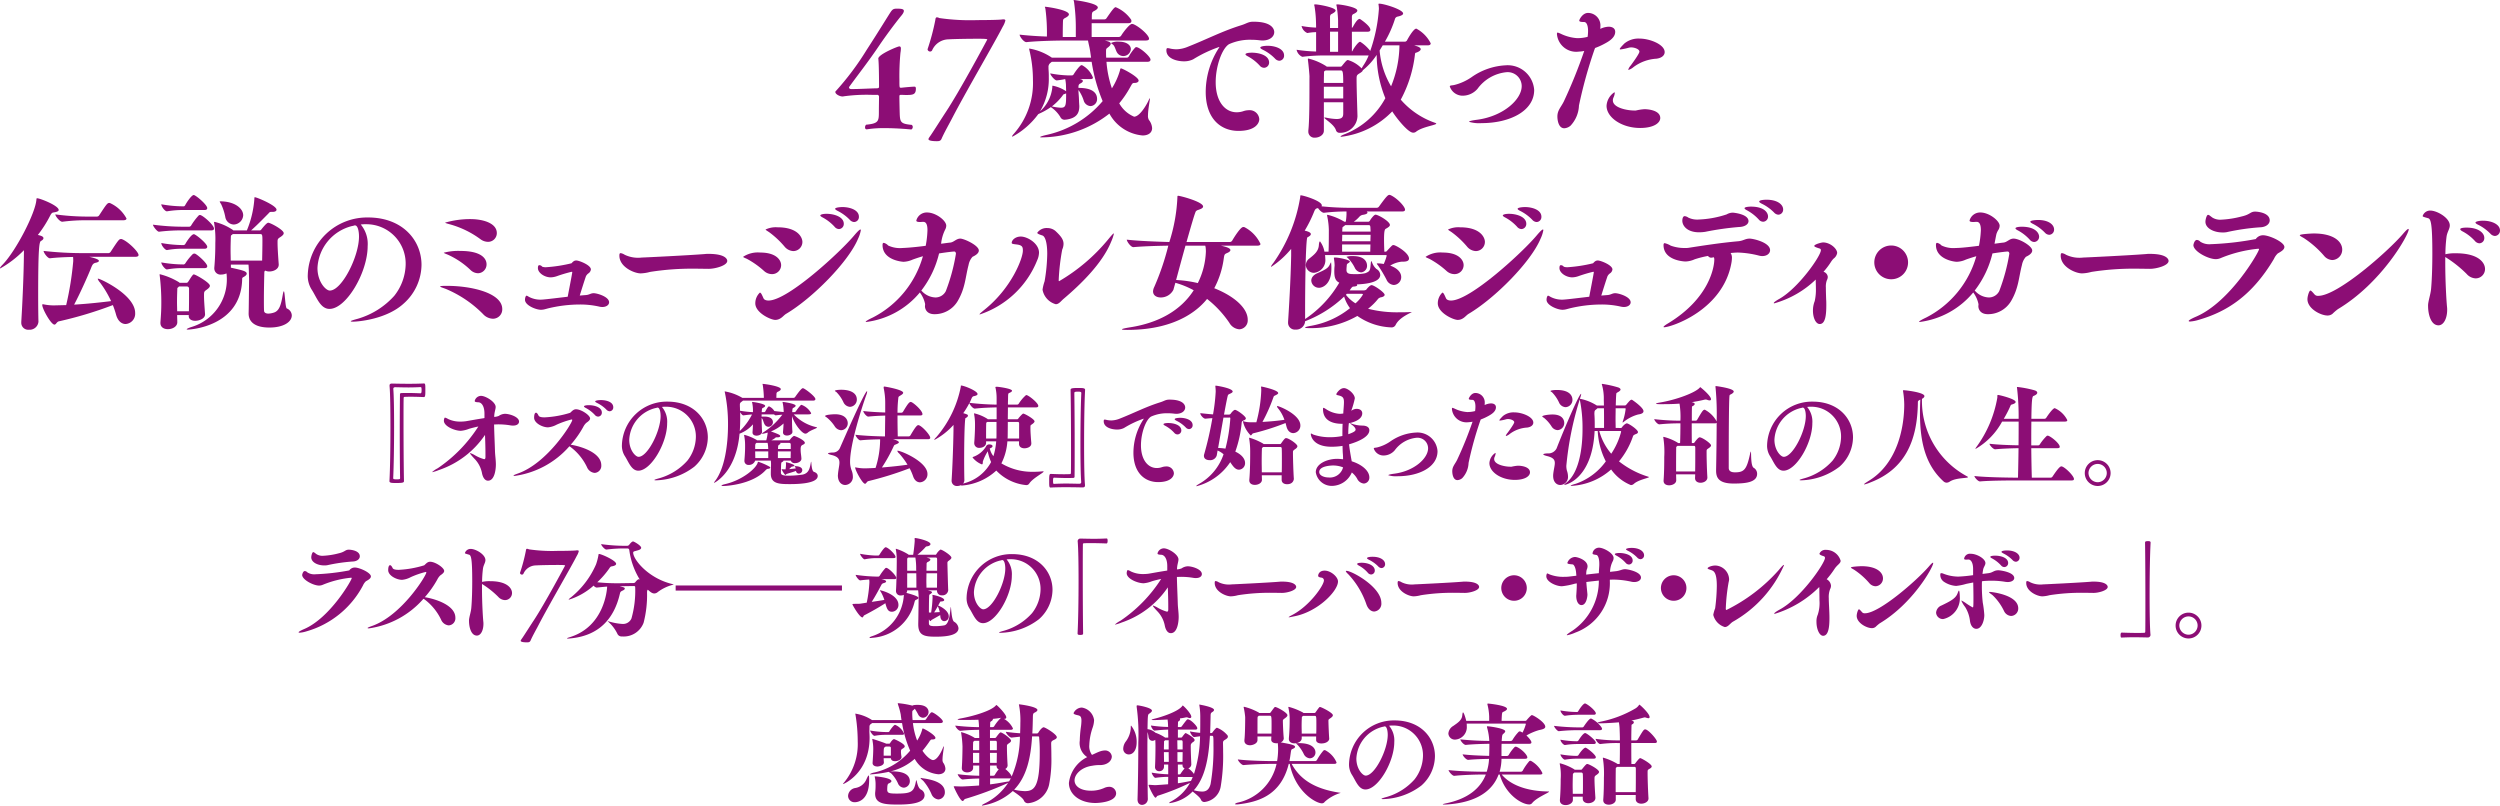 <svg xmlns="http://www.w3.org/2000/svg" viewBox="0 0 301.038 97"><defs><style>.a{fill:#8c0d75;}</style></defs><title>ft_lead_sp</title><path class="a" d="M4.63,38.752a1.067,1.067,0,0,1-1.149.954.838.838,0,0,1-.919-.866v-.088c.106-1.661.3-5.496.318-8.323v-.3A12.503,12.503,0,0,1,.035,32.32c-.035,0-.035,0-.035-.035,0-.053.089-.194.336-.442,1.626-1.696,3.941-6.22,4.047-7.793.018-.106,0-.177.088-.177.336,0,2.598.884,2.598,1.414,0,.159-.265.247-.654.3-.142.018-.247.142-.353.336a14.17,14.17,0,0,1-1.502,2.368c.46.106.672.212.672.389,0,.124-.124.247-.3.336-.194.124-.336.636-.336,6.591,0,1.414.018,2.616.035,3.128Zm2.438-.053c-.247.071-.318.389-.512.389-.407,0-1.467-1.891-1.467-2.368,0-.053.018-.088.089-.088a.765.765,0,0,0,.088.018,6.009,6.009,0,0,0,1.272.124l1.431-.036a36.988,36.988,0,0,0,.849-5.284,4.566,4.566,0,0,0-.018-.513c-.866.018-1.855.053-2.774.159H6.009c-.283,0-.76-.671-.76-.884a42.733,42.733,0,0,0,4.824.265h2.969a.334.334,0,0,0,.283-.159c.919-1.414,1.025-1.538,1.237-1.538a.262.262,0,0,1,.124.018c.725.265,1.997,1.52,1.997,1.909,0,.106-.088.212-.389.212h-5.549c.937.212,1.166.371,1.166.495,0,.071-.106.159-.336.212-.353.071-.442.194-.636.707-.406,1.007-1.343,3.093-2.015,4.347,1.749-.106,3.287-.283,4.453-.424a12.308,12.308,0,0,0-1.325-2.227,1.46,1.46,0,0,1-.283-.442c0-.018.018-.035.053-.035.247,0,4.453,1.944,4.453,4.135A1.24,1.24,0,0,1,15.127,39.017c-.477,0-.954-.353-1.166-1.184a11.553,11.553,0,0,0-.371-1.096A47.029,47.029,0,0,1,7.069,38.699Zm8.164-12.388c0,.106-.088.212-.389.212H10.515a21.85,21.85,0,0,0-3.004.177H7.493c-.3,0-.831-.671-.831-.884a29.372,29.372,0,0,0,3.923.265h1.078a.335.335,0,0,0,.283-.159c.813-1.237.972-1.484,1.202-1.484a.224.224,0,0,1,.106.018A4.226,4.226,0,0,1,15.233,26.311Z"/><path class="a" d="M25.768,27.531c0,.106-.071.212-.336.212H21.986a22.203,22.203,0,0,0-2.827.159h-.018c-.212,0-.724-.654-.724-.848a28.037,28.037,0,0,0,3.605.247h.778a.303.303,0,0,0,.212-.141,7.36,7.36,0,0,1,.919-1.22.282.282,0,0,1,.142-.053C24.389,25.887,25.768,27.089,25.768,27.531Zm-1.078,10.338c0,.477-.671.76-1.184.76-.407,0-.778-.177-.778-.565v-.124H21.332c0,.283.018.583.018.848v.018c0,.513-.583.831-1.131.831-.477,0-.901-.23-.901-.742v-.088c.088-1.096.106-1.679.106-2.209a26.581,26.581,0,0,0-.194-3.428c0-.035-.018-.053-.018-.071,0-.053.018-.071.071-.071a8.242,8.242,0,0,1,2.262.954c.035.018.053.053.071.071h.831c.053,0,.124,0,.212-.124.124-.177.336-.548.495-.742.071-.071.089-.142.194-.142.194,0,1.926.99,1.926,1.361,0,.124-.071.247-.336.442-.371.265-.371.265-.371.777,0,.583.053,1.149.124,2.209Zm.265-12.812c0,.124-.071.23-.318.23H21.986a11.885,11.885,0,0,0-1.873.159h-.018c-.247,0-.672-.583-.672-.848a15.043,15.043,0,0,0,2.598.247h.124c.035,0,.106-.053.159-.141.159-.318.76-1.219,1.025-1.219a.106.106,0,0,1,.071.018C23.824,23.696,24.955,24.703,24.955,25.057Zm0,4.665c0,.106-.071.23-.318.23H21.986a10.057,10.057,0,0,0-1.873.159h-.018c-.212,0-.672-.548-.672-.848a15.022,15.022,0,0,0,2.598.247h.106a.315.315,0,0,0,.194-.142c.088-.177.707-1.166,1.025-1.166a.106.106,0,0,1,.071.018C23.806,28.397,24.955,29.368,24.955,29.722Zm0,2.333c0,.124-.071.23-.318.23H21.986a10.077,10.077,0,0,0-1.873.159h-.018c-.212,0-.672-.583-.672-.848a15.375,15.375,0,0,0,2.633.247h.071a.315.315,0,0,0,.194-.141,6.487,6.487,0,0,1,.901-1.113.356.356,0,0,1,.194-.053.131.131,0,0,1,.089.018C23.824,30.694,24.955,31.701,24.955,32.055Zm-2.191,3.393v-.671c0-.23-.141-.283-.3-.283h-.919a.535.535,0,0,1-.142.142c-.053.035-.053.124-.053.194-.018.495-.035,1.007-.035,1.537,0,.371.018.742.018,1.113h1.414C22.763,36.649,22.763,35.995,22.763,35.448Zm9.684,3.994c-2.368,0-2.509-1.237-2.509-1.679v-.071c.018-.407.053-3.782.053-4.118-.018-.53-.018-1.202-.071-1.714H27.8v.371c1.414.318,1.909.424,1.909.725,0,.124-.124.265-.389.406-.053.036-.159.071-.159.212-.089,5.796-6.344,6.114-6.521,6.114-.106,0-.159-.018-.159-.035q0-.079.53-.265a5.971,5.971,0,0,0,4.294-6.097,2.207,2.207,0,0,0-.035-.371,1.507,1.507,0,0,1-.618.141.75.75,0,0,1-.848-.724v-.088c.106-1.167.124-2.191.124-2.987a11.928,11.928,0,0,0-.141-2.403c0-.036-.018-.053-.018-.071a.065.065,0,0,1,.071-.071,6.724,6.724,0,0,1,2.174.954l.088.071h1.626a12.144,12.144,0,0,0,.901-3.782c0-.212.035-.212.053-.212.23,0,2.615.99,2.615,1.502,0,.141-.141.265-.477.265h-.159c-.212,0-.23.088-.371.23-.442.442-1.255,1.29-2.05,1.997h1.025c.053,0,.124,0,.212-.124.618-.778.76-.795.831-.795.247,0,1.855.848,1.855,1.255,0,.124-.088.247-.336.424-.406.265-.406.265-.406.725,0,.618.071,1.644.141,2.598v.053c0,.513-.583.813-1.131.813a1.129,1.129,0,0,1-.495-.106.262.262,0,0,0-.106.23c-.018.618-.053,2.085-.053,3.287,0,.495,0,.954.018,1.29,0,.353.406.371.53.371a2.388,2.388,0,0,0,.601-.106c.725-.194.919-.972,1.131-2.209.053-.265.088-.371.124-.371.124,0,.159,1.962.354,2.067a.929.929,0,0,1,.601.831C35.134,38.788,34.108,39.441,32.447,39.441ZM29.284,25.922A1.175,1.175,0,0,1,28.136,27.036a1.074,1.074,0,0,1-1.007-.901,6.517,6.517,0,0,0-.512-1.573,1.267,1.267,0,0,1-.159-.283c0-.035.018-.035.053-.035C28.277,24.244,29.284,25.11,29.284,25.922Zm-1.431,2.403s-.053.035-.053.177c-.018.477-.035,1.06-.035,1.644,0,.424.018.848.018,1.237h3.782c.018-.866.035-1.644.035-2.368,0-.795-.018-.831-.336-.831H28.03A.694.694,0,0,1,27.853,28.326Z"/><path class="a" d="M42.469,38.735c-.142,0-.23-.018-.23-.053,0-.053.265-.141.848-.3A9.444,9.444,0,0,0,47.488,35.606a6.285,6.285,0,0,0,1.36-3.764,4.734,4.734,0,0,0-4.718-4.842H43.883a3.725,3.725,0,0,0-.442.035,3.639,3.639,0,0,1,.831,2.598c0,3.181-2.58,7.564-4.595,7.564-1.113,0-1.555-1.431-2.174-2.368a3.075,3.075,0,0,1-.442-1.732,7.146,7.146,0,0,1,7.263-6.91c4.135,0,6.433,2.739,6.433,5.708a6.328,6.328,0,0,1-2.156,4.665C46.551,38.434,43.176,38.735,42.469,38.735Zm.283-11.593a.297.297,0,0,0-.124.018.745.745,0,0,1-.212.053A5.469,5.469,0,0,0,38.228,32.267c0,1.679,1.007,2.721,1.484,2.721,1.449,0,3.517-4.1,3.517-6.503C43.229,27.866,43.088,27.142,42.752,27.142Z"/><path class="a" d="M60.479,37.215a1.125,1.125,0,0,1-1.131,1.166,1.677,1.677,0,0,1-1.184-.565,13.813,13.813,0,0,0-4.471-3.022c-.371-.142-.689-.23-.689-.301,0-.053.23-.071.831-.071C56.803,34.422,60.479,35.288,60.479,37.215Zm-1.891-5.39a1.06,1.06,0,0,1-1.025,1.078,1.345,1.345,0,0,1-.866-.353,9.675,9.675,0,0,0-2.792-1.891c-.265-.106-.46-.177-.46-.23a6.873,6.873,0,0,1,1.997-.212C58.04,30.217,58.588,31.189,58.588,31.825Zm1.237-3.764a1.052,1.052,0,0,1-1.06,1.06,1.562,1.562,0,0,1-.937-.336,11.216,11.216,0,0,0-3.569-1.749c-.442-.124-.654-.177-.654-.23a10.927,10.927,0,0,1,3.022-.424C58.181,26.382,59.824,26.877,59.824,28.061Z"/><path class="a" d="M73.345,36.402c0,.318-.336.565-.813.565a1.715,1.715,0,0,1-.407-.053,10.353,10.353,0,0,0-2.333-.247,16.327,16.327,0,0,0-3.835.477l-.265.071a2.083,2.083,0,0,1-.548.088c-.601,0-1.926-.53-1.926-1.202,0-.283.106-.495.177-.495a.326.326,0,0,1,.177.071l.159.088a2.95,2.95,0,0,0,1.343.318c.247,0,.513-.018,3.287-.353,0-.018.548-2.827.548-2.951,0-.035-.018-.053-.071-.053a17.125,17.125,0,0,0-1.785.53,2.384,2.384,0,0,1-.742.142c-.725,0-1.538-.53-1.538-1.113,0-.247.053-.354.177-.354a.463.463,0,0,1,.247.089c.053.035.053.071.124.106a1.306,1.306,0,0,0,.424.053,17.686,17.686,0,0,0,3.075-.477c.194-.212.318-.336.583-.336.318,0,1.749.548,1.749,1.078a.664.664,0,0,1-.3.477.946.946,0,0,0-.3.353c-.212.618-.495,1.52-.742,2.315.23-.018.442-.035.654-.053.512-.018.636-.23,1.025-.23C71.914,35.306,73.345,35.73,73.345,36.402Z"/><path class="a" d="M87.572,31.418c0,.565-1.467.954-2.244.954-.424,0-.972-.018-1.661-.018a32.319,32.319,0,0,0-5.39.389,4.781,4.781,0,0,1-1.131.177c-.76,0-2.563-.76-2.563-2.138,0-.212.036-.3.159-.3a1.25,1.25,0,0,1,.477.194,3.729,3.729,0,0,0,2.067.336c.177,0,5.673-.265,7.616-.424a2.997,2.997,0,0,1,.406-.018C87.307,30.57,87.572,31.189,87.572,31.418Z"/><path class="a" d="M94.06,31.931a1.09,1.09,0,0,1-1.113,1.078,1.425,1.425,0,0,1-.954-.389,10.456,10.456,0,0,0-2.05-1.449c-.283-.124-.459-.194-.459-.247a3.202,3.202,0,0,1,2.067-.513C93.459,30.411,94.06,31.312,94.06,31.931Zm.618,5.849c-.247.142-.424.389-.689.548a1.173,1.173,0,0,1-.636.194c-.53,0-2.403-.848-2.403-1.997a1.783,1.783,0,0,1,.548-1.29c.159,0,.283.353.442.689.053.124.23.265.601.265,2.333,0,8.694-5.884,10.338-7.864.406-.477.636-.689.725-.689.035,0,.053.018.053.089a3.937,3.937,0,0,1-.336,1.025C102.171,31.524,97.859,35.889,94.679,37.78Zm1.944-8.641a1.101,1.101,0,0,1-1.096,1.095,1.452,1.452,0,0,1-1.06-.548,10.692,10.692,0,0,0-1.855-1.732c-.265-.177-.424-.265-.424-.318a2.87,2.87,0,0,1,1.449-.265C96.075,27.372,96.622,28.591,96.622,29.139Zm4.983-2.191a.613.613,0,0,1-.583.636.725.725,0,0,1-.53-.283,5.413,5.413,0,0,0-1.396-1.096q-.318-.159-.318-.265c0-.088.265-.194.742-.194C100.457,25.746,101.606,26.117,101.606,26.948Zm1.82-.848a.601.601,0,0,1-.583.636.762.762,0,0,1-.513-.265,5.333,5.333,0,0,0-1.431-1.06c-.212-.106-.336-.194-.336-.265,0-.159.601-.212.884-.212C102.313,24.933,103.426,25.269,103.426,26.099Z"/><path class="a" d="M117.866,30.164c0,.353-.424.601-.76.76a2.006,2.006,0,0,0-.477.989c-.389,1.467-.389,2.792-1.325,4.365a3.217,3.217,0,0,1-2.774,1.555c-1.078,0-1.149-.813-1.149-.937,0-.088.018-.159.018-.283a3.421,3.421,0,0,0-.636-1.396,10.022,10.022,0,0,1-6.432,3.552c-.053,0-.089,0-.089-.018,0-.071.283-.247.848-.513A11.914,11.914,0,0,0,111.133,30.853c-.424.124-.848.265-1.237.406a2.913,2.913,0,0,1-1.096.265c-.124,0-2.527-.177-2.527-2.015,0-.194.053-.265.142-.265a1.028,1.028,0,0,1,.53.318,3.35,3.35,0,0,0,1.732.3c.035,0,1.096-.035,2.792-.265a11.687,11.687,0,0,0,.212-1.891c0-.565-.124-.989-.495-.989h-.035c-.142,0-.265.018-.354.018-.318,0-.459-.053-.459-.177a1.298,1.298,0,0,1,1.29-.972c1.06,0,2.315.972,2.315,1.591a1.051,1.051,0,0,1-.124.459,4.888,4.888,0,0,0-.495,1.714c.407-.053.778-.106,1.113-.141.442-.053.707-.477,1.202-.477C116.081,28.732,117.866,29.545,117.866,30.164Zm-2.757.389c0-.106-.053-.265-.194-.265-.177,0-.954.088-1.838.23a11.757,11.757,0,0,1-2.138,4.471l.194.194a2.335,2.335,0,0,0,1.502.636,1.398,1.398,0,0,0,1.255-.76A22.52,22.52,0,0,0,115.109,30.553Z"/><path class="a" d="M117.974,37.868a.017.017,0,0,1-.018-.018c0-.071.194-.23.583-.548,3.234-2.58,4.63-6.167,4.63-7.122,0-.424-.053-.654-.742-.742-.442-.053-.601-.071-.601-.194,0-.336.442-.76,1.096-.76.778,0,2.191.813,2.191,1.944a2.428,2.428,0,0,1-.23.937A11.264,11.264,0,0,1,117.974,37.868Zm10.108-1.891c-.336.283-.565.654-.954.654a2.218,2.218,0,0,1-1.59-1.749,5.245,5.245,0,0,1,.247-1.007,21.081,21.081,0,0,0,.318-3.304c0-1.555-.318-2.121-.565-2.209-.371-.124-.636-.212-.636-.336a1.391,1.391,0,0,1,1.22-.565,1.494,1.494,0,0,1,.972.353c.618.583.972,1.007.972,1.555a1.762,1.762,0,0,1-.159.689,26.026,26.026,0,0,0-.424,3.693q0,.106.053.106a22.07,22.07,0,0,0,5.867-4.983c.424-.513.636-.76.707-.76.018,0,.018.018.018.035a5.052,5.052,0,0,1-.336.972C132.747,31.701,130.149,34.228,128.082,35.978Z"/><path class="a" d="M147.01,29.581c.318.071,1.149.247,1.149.53,0,.142-.177.265-.389.353-.371.159-.336.194-.442.884a10.578,10.578,0,0,1-1.113,3.358c2.615,1.043,4.029,2.509,4.029,3.782a1.073,1.073,0,0,1-1.007,1.166,1.515,1.515,0,0,1-1.202-.778,12.689,12.689,0,0,0-2.686-2.88c-.742.919-3.287,3.729-9.596,3.729-.442,0-.654-.018-.654-.071s.353-.142,1.025-.247c3.358-.53,6.044-1.997,7.616-4.453a10.328,10.328,0,0,0-2.209-.901c-.141.513-.23.813-.23.831a1.704,1.704,0,0,1-1.52.936c-.513,0-.936-.247-.936-.742a1.324,1.324,0,0,1,.141-.513,30.625,30.625,0,0,0,1.696-4.983c-1.255.018-3.039.071-4.188.177h-.018c-.318,0-.795-.689-.795-.901,1.36.159,3.676.247,5.125.283a20.433,20.433,0,0,0,.972-5.408c0-.124.018-.159.088-.159.247,0,3.004.724,3.004,1.29,0,.212-.318.318-.565.407a.575.575,0,0,0-.318.194c-.177.389-.618,1.944-1.113,3.676h5.195a.344.344,0,0,0,.301-.159c.141-.247.989-1.644,1.325-1.644a.44.44,0,0,1,.159.018,4.307,4.307,0,0,1,1.926,2.015c0,.106-.089.212-.389.212Zm-1.803.689a4.704,4.704,0,0,0-.035-.53.659.659,0,0,1-.035-.159h-2.386c-.424,1.502-.848,3.093-1.131,4.135a14.555,14.555,0,0,1,2.615.371A9.217,9.217,0,0,0,145.208,30.27Z"/><path class="a" d="M161.874,26.7h.177a6.433,6.433,0,0,0,.088-.884v-.353a23.184,23.184,0,0,0-2.704.159h-.018c-.212,0-.53-.3-.707-.565l-.141.035c-.142.035-.23.159-.318.371A15.71,15.71,0,0,1,157.103,27.778c.035,0,.742.141.742.406,0,.124-.124.247-.336.353-.106.053-.106.089-.124.177-.177,1.149-.23,6.062-.23,8.642v1.06a13.328,13.328,0,0,0,4.117-4.382c-.442-.194-.601-.601-.601-1.325a6.096,6.096,0,0,1,.035-.707v-.089a5.57,5.57,0,0,0-.071-.724.631.631,0,0,0-.018-.124c0-.053.035-.053.194-.053.406,0,1.732.283,1.732.477,0,.053-.071.141-.265.247a.275.275,0,0,0-.106.247,4.931,4.931,0,0,0-.036.53c0,.477.424.495.937.495a5.318,5.318,0,0,0,1.308-.106c.636-.23.601-.371.689-1.272.018-.141.035-.194.053-.194s.053.088.106.194a1.929,1.929,0,0,0,.513.76.842.842,0,0,1,.46.707c0,.777-1.272,1.095-2.81,1.149a.298.298,0,0,1,.035.088c0,.106-.159.159-.477.177-.124,0-.265.212-.371.371l-.071.088h1.714a.862.862,0,0,0,.283-.071c.053-.088.442-.565.654-.565.3,0,1.573.884,1.573,1.166,0,.124-.142.23-.354.283a.716.716,0,0,0-.424.194,7.164,7.164,0,0,1-1.219,1.202,14.014,14.014,0,0,0,3.782.424c.46,0,.936,0,1.449-.036h.035c0,.071-1.484.601-1.944,1.555a.544.544,0,0,1-.565.3,7.582,7.582,0,0,1-4.047-1.378,11.168,11.168,0,0,1-5.743,1.467c-.371,0-.548-.018-.548-.071s.247-.124.742-.212a10.371,10.371,0,0,0,4.665-2.12,4.521,4.521,0,0,1-.707-1.396,14.162,14.162,0,0,1-4.7,2.969V38.699a1.082,1.082,0,0,1-1.149.99.824.824,0,0,1-.901-.866v-.088c.106-1.591.318-5.125.371-7.935v-.831a10.873,10.873,0,0,1-2.386,2.156c-.018,0-.035,0-.035-.018,0-.071.089-.212.3-.477a18.99,18.99,0,0,0,3.216-7.917c0-.177.018-.194.071-.194.283,0,2.527.671,2.527,1.219a.251.251,0,0,1-.035.106,33.512,33.512,0,0,0,3.746.177h2.898a.334.334,0,0,0,.283-.159c.919-1.272,1.078-1.396,1.255-1.396a.765.765,0,0,1,.088.018c.725.283,1.785,1.36,1.785,1.767,0,.106-.071.212-.336.212h-4.294a.166.166,0,0,1,.106.141c0,.106-.177.212-.548.265a.714.714,0,0,0-.442.247,3.99,3.99,0,0,1-.654.583h1.749c.141,0,.23-.194.247-.23.088-.141.442-.618.618-.618.318,0,1.732.813,1.732,1.237,0,.142-.142.265-.495.46-.159.071-.212.424-.212,1.343,0,.442.018.954.036,1.414h.088a.243.243,0,0,0,.212-.071c.071-.088.53-.583.636-.671a.264.264,0,0,1,.177-.053c.247,0,1.856.919,1.856,1.626,0,.212-.177.371-.689.371h-.159a3.279,3.279,0,0,0-1.414.477c.884.318,1.325.831,1.325,1.378a.938.938,0,0,1-.884.954,1.034,1.034,0,0,1-.884-.636,14.694,14.694,0,0,0-1.025-1.714c-.106-.124-.142-.194-.142-.23,0-.018.018-.018.071-.018h.177a4.291,4.291,0,0,1,.583.071,5.735,5.735,0,0,0,.354-.99c0-.088-.071-.088-.142-.088h-7.281a4.358,4.358,0,0,1,.035.46,1.533,1.533,0,0,1-1.343,1.679.98.98,0,0,1-1.007-.919,1.034,1.034,0,0,1,.442-.813c.601-.477,1.078-.866,1.131-1.591.018-.3.071-.46.141-.46a2.924,2.924,0,0,1,.53,1.237h.495c.018-.442.035-.919.035-2.598a8.913,8.913,0,0,0-.194-1.661.313.313,0,0,1-.018-.106c0-.053.018-.071.071-.071a7.146,7.146,0,0,1,1.979.813Zm-1.555,5.673c0,1.891-1.096,2.28-1.467,2.28a.924.924,0,0,1-.954-.866c0-.318.212-.671.76-.901.884-.389,1.255-.583,1.449-.99.106-.212.142-.3.177-.3A5.604,5.604,0,0,1,160.319,32.373Zm1.29-3.322h3.411c0-.265.018-.53.018-.778h-3.411C161.627,28.52,161.609,28.785,161.609,29.05Zm0,1.255h3.393c0-.23.018-.548.018-.866h-3.411Zm.124-3.004a.186.186,0,0,0-.088.159c0,.106-.018.247-.018.424h3.411c0-.212-.018-.371-.018-.459-.018-.318-.071-.318-.318-.318h-2.722A1.496,1.496,0,0,1,161.733,27.301Zm2.386,8.164c0-.088-.124-.088-.141-.088h-1.802l-.106.124a4.361,4.361,0,0,0,1.149,1.025A4.256,4.256,0,0,0,164.118,35.465Zm.495-3.481a.785.785,0,0,1-.724.813.925.925,0,0,1-.742-.53,4.482,4.482,0,0,0-.848-1.202c-.106-.088-.159-.124-.159-.141a2.259,2.259,0,0,1,.778-.088C164.472,30.835,164.613,31.701,164.613,31.984Z"/><path class="a" d="M176.243,31.931a1.09,1.09,0,0,1-1.113,1.078,1.425,1.425,0,0,1-.954-.389,10.456,10.456,0,0,0-2.05-1.449c-.283-.124-.459-.194-.459-.247a3.202,3.202,0,0,1,2.067-.513C175.642,30.411,176.243,31.312,176.243,31.931Zm.618,5.849c-.247.142-.424.389-.689.548a1.173,1.173,0,0,1-.636.194c-.53,0-2.403-.848-2.403-1.997a1.783,1.783,0,0,1,.548-1.29c.159,0,.283.353.442.689.053.124.23.265.601.265,2.333,0,8.694-5.884,10.338-7.864.406-.477.636-.689.725-.689.035,0,.053.018.053.089a3.937,3.937,0,0,1-.336,1.025C184.354,31.524,180.043,35.889,176.862,37.78Zm1.944-8.641a1.101,1.101,0,0,1-1.096,1.095,1.452,1.452,0,0,1-1.06-.548,10.691,10.691,0,0,0-1.855-1.732c-.265-.177-.424-.265-.424-.318a2.87,2.87,0,0,1,1.449-.265C178.258,27.372,178.806,28.591,178.806,29.139Zm4.983-2.191a.613.613,0,0,1-.583.636.725.725,0,0,1-.53-.283,5.413,5.413,0,0,0-1.396-1.096q-.318-.159-.318-.265c0-.088.265-.194.742-.194C182.64,25.746,183.789,26.117,183.789,26.948Zm1.82-.848a.601.601,0,0,1-.583.636.762.762,0,0,1-.513-.265,5.333,5.333,0,0,0-1.431-1.06c-.212-.106-.336-.194-.336-.265,0-.159.601-.212.884-.212C184.496,24.933,185.609,25.269,185.609,26.099Z"/><path class="a" d="M196.355,36.402c0,.318-.336.565-.813.565a1.715,1.715,0,0,1-.407-.053,10.353,10.353,0,0,0-2.333-.247,16.327,16.327,0,0,0-3.835.477l-.265.071a2.083,2.083,0,0,1-.548.088c-.601,0-1.926-.53-1.926-1.202,0-.283.106-.495.177-.495a.326.326,0,0,1,.177.071l.159.088a2.95,2.95,0,0,0,1.343.318c.247,0,.513-.018,3.287-.353,0-.018.548-2.827.548-2.951,0-.035-.018-.053-.071-.053a17.126,17.126,0,0,0-1.785.53,2.384,2.384,0,0,1-.742.142c-.725,0-1.538-.53-1.538-1.113,0-.247.053-.354.177-.354a.463.463,0,0,1,.247.089c.053.035.053.071.124.106a1.306,1.306,0,0,0,.424.053,17.686,17.686,0,0,0,3.075-.477c.194-.212.318-.336.583-.336.318,0,1.749.548,1.749,1.078a.664.664,0,0,1-.3.477.946.946,0,0,0-.3.353c-.212.618-.495,1.52-.742,2.315.23-.018.442-.035.654-.053.512-.018.636-.23,1.025-.23C194.924,35.306,196.355,35.73,196.355,36.402Z"/><path class="a" d="M213.145,30.128c0,.371-.353.707-.937.707a1.566,1.566,0,0,1-.389-.053,11.502,11.502,0,0,0-2.527-.371c-.406,0-.813.053-.901.053a1.009,1.009,0,0,1,.159.601,3.528,3.528,0,0,1-.053.548c-.99,5.743-7.281,7.793-8.111,7.793-.053,0-.071-.018-.071-.035,0-.053.141-.194.53-.424,5.089-3.075,5.584-6.927,5.584-7.687,0-.159-.035-.283-.106-.283-.018,0-.035.018-.053.018a.916.916,0,0,1-.194.035.469.469,0,0,1-.406-.212,12.331,12.331,0,0,0-1.608.406,2.916,2.916,0,0,1-1.096.265c-.053,0-2.651-.071-2.651-1.979,0-.159.053-.23.141-.23a2.544,2.544,0,0,1,.725.3,4.925,4.925,0,0,0,1.767.283,2.035,2.035,0,0,0,.353-.018c1.608-.247,3.817-.601,6.009-.795.618-.053.83-.318,1.378-.318C211.113,28.732,213.145,29.192,213.145,30.128Zm-2.598-3.499c0,.353-.407.689-1.166.707a35.093,35.093,0,0,0-4.065.583,5.138,5.138,0,0,1-.707.053c-1.484,0-2.032-.813-2.032-1.396,0-.194.053-.548.283-.548a.899.899,0,0,1,.442.177,2.476,2.476,0,0,0,1.237.23,12.066,12.066,0,0,0,3.375-.618,1.533,1.533,0,0,1,.742-.212S210.547,25.746,210.547,26.629Zm2.35-.565a.613.613,0,0,1-.583.636.699.699,0,0,1-.53-.265,5.403,5.403,0,0,0-1.396-1.096q-.318-.159-.318-.265c0-.177.654-.194.76-.194C212.509,24.88,212.898,25.657,212.898,26.064Zm1.82-.848a.601.601,0,0,1-.583.636.762.762,0,0,1-.513-.265,5.312,5.312,0,0,0-1.449-1.043c-.212-.106-.336-.194-.336-.265,0-.23.831-.23.884-.23C214.029,24.049,214.718,24.633,214.718,25.216Z"/><path class="a" d="M220.798,31.136a2.278,2.278,0,0,0-.3.371,9.192,9.192,0,0,1-.919,1.219.707.707,0,0,1,.513.618.858.858,0,0,1-.106.389,2.176,2.176,0,0,0-.124.884c0,.424.018.936.035,1.449.018.212.018.424.018.671,0,1.237-.124,2.28-.795,2.28-.459,0-.813-.724-.813-1.608a3.1,3.1,0,0,1,.212-1.149,6.195,6.195,0,0,0,.142-1.555c0-.353-.018-.689-.018-.884v-.159a11.815,11.815,0,0,1-4.983,2.863c-.053,0-.071,0-.071-.035,0-.071.212-.247.689-.513,2.297-1.308,4.983-5.16,4.983-5.849a.191.191,0,0,0-.124-.194c-.459-.141-.671-.23-.671-.318,0-.194.866-.424,1.06-.424.848,0,1.696.742,1.696,1.272A1.062,1.062,0,0,1,220.798,31.136Z"/><path class="a" d="M227.727,33.627a2.032,2.032,0,1,1,2.032-2.032A2.021,2.021,0,0,1,227.727,33.627Z"/><path class="a" d="M244.71,30.164c0,.353-.424.601-.76.76a2.004,2.004,0,0,0-.477.989c-.389,1.467-.389,2.792-1.325,4.365a3.218,3.218,0,0,1-2.774,1.555c-1.025,0-1.149-.742-1.149-.954,0-.071.018-.142.018-.247a3.532,3.532,0,0,0-.636-1.414,10.022,10.022,0,0,1-6.433,3.552c-.053,0-.088,0-.088-.018,0-.071.283-.247.848-.513a11.914,11.914,0,0,0,6.044-7.387c-.424.124-.866.265-1.255.406a2.831,2.831,0,0,1-1.078.265c-.459,0-2.527-.353-2.527-2.015,0-.194.053-.265.142-.265a1.028,1.028,0,0,1,.53.318,3.35,3.35,0,0,0,1.732.3c.707,0,2.227-.194,2.774-.265a11.909,11.909,0,0,0,.23-1.891c0-.565-.124-.989-.495-.989h-.035c-.142,0-.265.018-.354.018-.336,0-.477-.053-.477-.177a1.319,1.319,0,0,1,1.29-.972c1.096,0,2.333,1.025,2.333,1.591a.998.998,0,0,1-.124.459,2.245,2.245,0,0,0-.265.548c-.071.318-.141.725-.23,1.166.407-.053.76-.106,1.096-.141.442-.053.707-.477,1.202-.477C243.155,28.732,244.71,29.616,244.71,30.164Zm-2.757.389c0-.106-.053-.265-.194-.265-.177,0-.954.088-1.838.23a11.756,11.756,0,0,1-2.138,4.471l.194.194a2.335,2.335,0,0,0,1.502.636,1.399,1.399,0,0,0,1.255-.76A22.539,22.539,0,0,0,241.954,30.553Zm3.587-2.05a.627.627,0,0,1-.601.636.727.727,0,0,1-.53-.283,5.403,5.403,0,0,0-1.396-1.096q-.318-.159-.318-.265c0-.177.618-.194.742-.194C245.152,27.301,245.541,28.114,245.541,28.502Zm1.803-.866a.613.613,0,0,1-.583.636.731.731,0,0,1-.513-.247,5.342,5.342,0,0,0-1.431-1.06c-.212-.106-.336-.194-.336-.265,0-.177.76-.212.919-.212C246.69,26.488,247.344,27.053,247.344,27.637Z"/><path class="a" d="M261.13,31.418c0,.565-1.467.954-2.244.954-.424,0-.972-.018-1.661-.018a32.326,32.326,0,0,0-5.39.389,4.777,4.777,0,0,1-1.131.177c-.76,0-2.562-.76-2.562-2.138,0-.212.036-.3.159-.3a1.25,1.25,0,0,1,.477.194,3.729,3.729,0,0,0,2.067.336c.177,0,5.673-.265,7.616-.424a2.997,2.997,0,0,1,.406-.018C260.864,30.57,261.13,31.189,261.13,31.418Z"/><path class="a" d="M275.075,29.74c0,.336-.424.565-.795.777a2.01,2.01,0,0,0-.46.654c-2.615,4.4-5.62,6.344-9.03,7.334a4.664,4.664,0,0,1-1.06.212c-.124,0-.177-.018-.177-.071,0-.071.265-.247.884-.513,4.118-1.767,7.581-7.793,7.581-8.111,0-.053-.035-.071-.088-.071a15.73,15.73,0,0,0-4.489,1.113,1.571,1.571,0,0,1-.618.142c-.919,0-2.704-.937-2.704-1.696,0-.018.106-.618.424-.618a.602.602,0,0,1,.406.212,2.005,2.005,0,0,0,1.255.3,35.798,35.798,0,0,0,5.425-.618,1.069,1.069,0,0,1,.866-.459C273.272,28.326,275.075,29.157,275.075,29.74Zm-1.767-3.199c0,.407-.407.813-1.184.831a27.218,27.218,0,0,0-3.994.583,2.401,2.401,0,0,1-.513.036c-1.025,0-2.05-.495-2.05-1.29,0-.247.142-.831.318-.831.124,0,.283.159.53.336a1.787,1.787,0,0,0,1.043.247,11.892,11.892,0,0,0,2.474-.389c1.042-.23,1.025-.583,1.626-.583C271.823,25.481,273.308,25.604,273.308,26.541Z"/><path class="a" d="M282.039,30.058a1.247,1.247,0,0,1-1.184,1.255,1.367,1.367,0,0,1-1.007-.513,11.585,11.585,0,0,0-2.439-2.138c-.318-.177-.477-.265-.477-.336,0-.142,1.449-.212,1.679-.212C281.067,28.114,282.039,29.121,282.039,30.058Zm-.53,7.175a6.178,6.178,0,0,0-.636.548.925.925,0,0,1-.601.212c-.831,0-2.421-.831-2.421-1.962,0-.371.212-1.043.353-1.043.106,0,.265.194.53.495a.528.528,0,0,0,.424.141c2.315,0,8.358-5.319,10.196-7.457.318-.371.548-.601.654-.601.035,0,.035.035.035.071C290.044,28.255,286.828,34.051,281.509,37.232Z"/><path class="a" d="M299.235,32.39a1.128,1.128,0,0,1-1.131,1.131,1.524,1.524,0,0,1-1.078-.53,14.083,14.083,0,0,0-2.562-2.032l-.018-.018v.689c0,2.121.124,4.418.212,5.319a2.493,2.493,0,0,1,.018.353c0,1.078-.442,1.873-1.043,1.873-.972,0-1.255-1.467-1.255-2.297a2.036,2.036,0,0,1,.018-.353c.106-.654.3-1.166.353-1.838.106-1.219.142-2.845.142-4.135,0-3.64-.177-4.188-.513-4.277-.495-.141-.654-.177-.654-.265a.947.947,0,0,1,.919-.654c.813,0,2.35.884,2.35,1.785,0,.424-.3.76-.389,1.343a17.784,17.784,0,0,0-.142,2.138l.053-.018a5.109,5.109,0,0,1,1.219-.106C298.475,30.499,299.235,31.648,299.235,32.39Zm-.088-3.746a.618.618,0,0,1-.583.654.758.758,0,0,1-.548-.283,5.41,5.41,0,0,0-1.449-1.131c-.212-.106-.318-.212-.318-.283,0-.177.565-.194.76-.194C298.458,27.407,299.147,28.061,299.147,28.644Zm1.891-.884a.646.646,0,0,1-.619.654.797.797,0,0,1-.53-.265,5.449,5.449,0,0,0-1.467-1.078c-.23-.106-.336-.194-.336-.283,0-.071.3-.212.901-.212C300.013,26.576,301.038,27,301.038,27.76Z"/><path class="a" d="M44.662,69.406c0,.254-.321.427-.601.587a1.516,1.516,0,0,0-.347.494,11.17,11.17,0,0,1-6.821,5.54,3.522,3.522,0,0,1-.801.16c-.094,0-.134-.013-.134-.054,0-.053.2-.187.668-.387,3.11-1.335,5.726-5.887,5.726-6.127,0-.04-.027-.054-.067-.054a11.886,11.886,0,0,0-3.39.841,1.188,1.188,0,0,1-.467.107c-.694,0-2.042-.708-2.042-1.282,0-.013.08-.467.32-.467a.455.455,0,0,1,.307.16,1.513,1.513,0,0,0,.948.227,27.03,27.03,0,0,0,4.098-.467.808.808,0,0,1,.654-.347C43.3,68.338,44.662,68.965,44.662,69.406Zm-1.335-2.416c0,.307-.307.614-.894.627a20.549,20.549,0,0,0-3.017.441,1.82,1.82,0,0,1-.387.027c-.774,0-1.548-.374-1.548-.975,0-.187.107-.627.24-.627.093,0,.214.12.4.254a1.35,1.35,0,0,0,.788.187,8.965,8.965,0,0,0,1.869-.294c.788-.174.774-.441,1.228-.441C42.205,66.189,43.327,66.282,43.327,66.99Z"/><path class="a" d="M54.834,74.385a.853.853,0,0,1-.801.921,1.111,1.111,0,0,1-.921-.694,6.582,6.582,0,0,0-2.002-2.443.989.989,0,0,0-.12-.067,10.697,10.697,0,0,1-6.567,3.564c-.094,0-.16-.014-.16-.04,0-.04.134-.107.507-.24,3.604-1.255,6.567-6.1,6.567-6.447,0-.04-.027-.067-.08-.067a10.529,10.529,0,0,0-1.802.627,2.694,2.694,0,0,1-1.041.321c-.654,0-1.669-.507-1.669-1.161,0-.401.093-.601.227-.601.094,0,.2.12.307.347.067.147.334.213.721.213a12.384,12.384,0,0,0,3.084-.547c.213-.187.387-.427.707-.427.628,0,1.695.721,1.695,1.108,0,.174-.174.334-.467.534a1.729,1.729,0,0,0-.36.494,12.092,12.092,0,0,1-1.508,2.136l.12.013C52.605,72.169,54.834,72.93,54.834,74.385Z"/><path class="a" d="M61.656,71.408a.852.852,0,0,1-.854.854,1.15,1.15,0,0,1-.814-.401,10.655,10.655,0,0,0-1.936-1.535l-.013-.013v.521c0,1.602.094,3.337.16,4.018a1.858,1.858,0,0,1,.014.267c0,.814-.334,1.415-.788,1.415-.734,0-.948-1.108-.948-1.735a1.547,1.547,0,0,1,.013-.267c.08-.494.227-.881.267-1.388.08-.921.107-2.149.107-3.123,0-2.75-.133-3.164-.387-3.23-.374-.107-.494-.134-.494-.2a.715.715,0,0,1,.694-.494c.614,0,1.775.667,1.775,1.348,0,.321-.227.574-.294,1.015a13.452,13.452,0,0,0-.107,1.615l.04-.013a3.86,3.86,0,0,1,.921-.08C61.082,69.98,61.656,70.847,61.656,71.408Z"/><path class="a" d="M62.617,68.978a20.576,20.576,0,0,0,.708-2.67c.013-.174.067-.227.147-.227a.551.551,0,0,1,.214.067,19.533,19.533,0,0,0,3.47.187c1.055,0,1.989-.027,2.203-.054a.71.71,0,0,1,.16-.013c.12,0,.174.04.174.107a1.968,1.968,0,0,1-.24.561c-.641,1.282-3.337,5.887-4.592,8.303-.267.521-.734,1.335-.975,1.896-.093.213-.254.213-.454.213s-.734-.013-.734-.187c0-.053.053-.133.147-.267.12-.147,1.081-1.669,1.402-2.149C65.607,72.689,68.05,68.097,68.05,68.097c0-.067-.481-.067-.921-.067-.961,0-2.216.027-2.603.054A1.653,1.653,0,0,0,63.031,69.085a.201.201,0,0,1-.187.107.231.231,0,0,1-.227-.187Z"/><path class="a" d="M81.119,70.393a5.201,5.201,0,0,0-1.909.895.643.643,0,0,1-.427.174c-.267,0-.494-.2-.774-.454-.08.08-.094.16-.094.374a13.31,13.31,0,0,1-.414,3.604,2.556,2.556,0,0,1-2.55,1.655h-.08a.556.556,0,0,1-.534-.334,4.564,4.564,0,0,0-1.161-1.495.013.013,0,0,1,.014-.014.619.619,0,0,1,.107.027,7.156,7.156,0,0,0,1.642.307,1.105,1.105,0,0,0,1.095-.654,12.108,12.108,0,0,0,.454-3.711c0-.134,0-.2-.187-.2l-1.695.026c.614.134.627.2.627.281,0,.08-.067.147-.2.214-.307.147-.334.16-.4.454-.681,2.883-2.429,4.979-5.887,5.326-.16.013-.267.027-.334.027-.094,0-.134-.014-.134-.027,0-.04.174-.094.387-.16,4.111-1.295,4.432-5.673,4.445-6.074-.36.027-.748.067-1.255.12h-.013a.575.575,0,0,1-.36-.24,8.017,8.017,0,0,1-2.977,1.695.046.046,0,0,1-.026-.014c0-.04.08-.12.294-.28a10.477,10.477,0,0,0,3.003-3.965,7.17,7.17,0,0,0,.28-1.068c.014-.134.027-.174.08-.174.28,0,2.056.788,2.056,1.188,0,.147-.2.254-.561.307-.107.014-.187.12-.28.267A10.557,10.557,0,0,1,71.921,70.113a22.99,22.99,0,0,0,2.309.12H74.551l1.709-.027a.276.276,0,0,0,.254-.12c.013-.013.254-.334.4-.334a.418.418,0,0,1,.107.026h.013a8.96,8.96,0,0,1-1.255-3.524c-.026-.187-.134-.214-.267-.214h-.561a17.762,17.762,0,0,0-1.922.134h-.014c-.2,0-.627-.494-.627-.654a20.726,20.726,0,0,0,2.536.2h.628a.32.32,0,0,0,.214-.12c.187-.254.36-.401.467-.401.107,0,.974.494.974.761,0,.147-.187.254-.401.307-.374.12-.561.107-.561.28,0,.828,1.829,3.11,4.752,3.791C81.078,70.367,81.119,70.38,81.119,70.393Z"/><path class="a" d="M81.359,71.114v-.614h20.025v.614Z"/><path class="a" d="M104.073,74.091c-.12.067-.12.254-.227.254-.347,0-1.201-1.508-1.201-1.575,0-.027.026-.04.147-.054.267-.013.681,0,.814-.026l.761-.12a15.073,15.073,0,0,0,.32-2.416,1.485,1.485,0,0,0-.026-.374c-.334.027-.708.054-1.081.107-.174,0-.547-.521-.547-.668a20.295,20.295,0,0,0,2.616.214h.134a.238.238,0,0,0,.147-.107,5.723,5.723,0,0,1,.681-.908.177.177,0,0,1,.107-.04c.267,0,1.201.908,1.201,1.215,0,.08-.054.147-.227.147H106.142c.334.08.561.147.561.281,0,.066-.093.147-.32.2a.393.393,0,0,0-.254.214c-.374.707-.761,1.415-1.161,2.042.547-.08,1.081-.16,1.522-.24a4.872,4.872,0,0,0-.414-.948,1.014,1.014,0,0,1-.12-.2.047.047,0,0,1,.027-.014c.08,0,2.203.507,2.203,1.762a.814.814,0,0,1-.774.828c-.454,0-.614-.293-.801-1.028C105.768,73.183,104.7,73.771,104.073,74.091Zm3.765-7.021c0,.067-.054.134-.241.134h-2.189a7.53,7.53,0,0,0-1.295.147c-.174,0-.548-.521-.548-.667a11.93,11.93,0,0,0,1.869.213h.321a.209.209,0,0,0,.147-.107c.561-.894.721-.894.748-.894a.588.588,0,0,1,.067.013C107.13,66.069,107.837,66.803,107.837,67.07Zm5.86,5.179c0,.093-.107.16-.32.174-.187.013-.147.013-.227.16l-.187.347h.026c.094,0,1.255.547,1.255,1.281a.557.557,0,0,1-.534.587c-.227,0-.454-.174-.481-.587,0-.053-.013-.094-.013-.147l-1.015.574c-.08.053-.107.147-.174.147-.04,0-.08-.067-.174-.214v.414c0,.28.04.414.721.414a6.254,6.254,0,0,0,1.121-.094c.587-.107.681-1.362.774-2.122.013-.067.013-.094.026-.094.04,0,.067,1.549.387,1.775a1.011,1.011,0,0,1,.534.774c0,.801-1.228,1.028-2.71,1.028-1.348,0-2.136-.107-2.136-1.482v-.067c.013-.534.04-2.429.04-2.763a7.31,7.31,0,0,0-.054-1.268H109.239a.56.56,0,0,1-.094.307c1.255.334,1.442.494,1.442.601,0,.08-.094.16-.294.24-.093.04-.12.067-.2.374a5.595,5.595,0,0,1-5.046,4.192,2.021,2.021,0,0,1-.227.027c-.08,0-.12-.027-.12-.04,0-.054.134-.12.293-.174a5.52,5.52,0,0,0,3.845-4.979,1.004,1.004,0,0,1-.347.067.533.533,0,0,1-.601-.547V71.088c.054-.628.094-2.79.094-3.524v-.187a7.314,7.314,0,0,0-.107-1.188c0-.026-.014-.04-.014-.067a.035.035,0,0,1,.04-.04,6.187,6.187,0,0,1,1.455.668c.027.013.04.04.054.053h.547c.08-.454.187-1.508.187-1.709,0-.067-.013-.147-.013-.227v-.027c0-.013,0-.054.08-.054.401.04,1.829.374,1.829.734,0,.12-.147.24-.414.267-.133.013-.187.093-.267.187a7.38,7.38,0,0,1-.895.828h2.176c.04,0,.067,0,.12-.093a1.774,1.774,0,0,1,.481-.534c.213,0,1.321.708,1.321.975,0,.107-.093.214-.36.4a.276.276,0,0,0-.12.254c0,.174.067,2.75.094,3.23v.04a.685.685,0,0,1-.734.614.553.553,0,0,1-.614-.561v-.04h-1.108c.12.027.507.12.507.227,0,.054-.054.134-.267.254-.067.04-.08.147-.08.334-.014.174-.027,1.068-.027,1.855h.267a14.974,14.974,0,0,0,.174-1.789,1.629,1.629,0,0,0-.013-.254.464.464,0,0,0-.014-.08h.014C112.442,71.635,113.697,71.928,113.697,72.249Zm-3.364-3.524-.014-.174a8.292,8.292,0,0,0-.094-1.415H109.359l-.054.04a.233.233,0,0,0-.066.187V68.725Zm-1.095.307v1.735h1.108c0-.667,0-1.135-.013-1.735Zm2.322,0c0,.307-.013.627-.013.921,0,.294.013.574.013.814h1.268c0-.414.013-1.095.013-1.735Zm1.282-.307V67.363c0-.16-.027-.227-.187-.227h-1.081c.307.094.454.134.454.254,0,.08-.094.187-.334.293a.229.229,0,0,0-.12.214c0,.267-.014.547-.014.828Zm-.361,5.019.681-.04a3.678,3.678,0,0,0-.227-.681l-.014-.026A7.851,7.851,0,0,1,112.482,73.744Z"/><path class="a" d="M120.479,76.2c-.107,0-.174-.013-.174-.04,0-.04.2-.107.641-.227a7.134,7.134,0,0,0,3.324-2.096,4.747,4.747,0,0,0,1.028-2.843,3.576,3.576,0,0,0-3.564-3.657h-.187a2.771,2.771,0,0,0-.334.027,2.749,2.749,0,0,1,.627,1.962c0,2.403-1.949,5.713-3.471,5.713-.841,0-1.175-1.081-1.642-1.789a2.324,2.324,0,0,1-.334-1.308,5.398,5.398,0,0,1,5.486-5.219c3.124,0,4.859,2.069,4.859,4.312a4.78,4.78,0,0,1-1.628,3.524A7.912,7.912,0,0,1,120.479,76.2Zm.213-8.757a.224.224,0,0,0-.093.014.566.566,0,0,1-.16.04,4.131,4.131,0,0,0-3.164,3.817c0,1.268.761,2.056,1.121,2.056,1.095,0,2.656-3.097,2.656-4.912C121.053,67.991,120.946,67.443,120.693,67.443Z"/><path class="a" d="M133.227,65.441c-.347-.014-1.121-.04-1.842-.04-.294,0-.588,0-.841.014-.12,0-.147.053-.147.174-.014.708-.014,2.136-.014,3.777,0,2.323.014,5.086.04,6.888,0,.12-.013.2-.334.2-.214,0-.334-.014-.334-.187.08-1.455.12-3.991.12-6.314,0-2.042-.026-3.925-.107-4.779v-.027a.315.315,0,0,1,.334-.294c.668.014,1.161.027,1.642.027s.934-.013,1.495-.04c.027,0,.094.013.107.067a.555.555,0,0,1,.027.227C133.374,65.201,133.374,65.441,133.227,65.441Z"/><path class="a" d="M144.721,69.125c0,.267-.241.481-.708.481a1.478,1.478,0,0,1-.334-.026,8.907,8.907,0,0,0-1.495-.12c-.147,0-.307.014-.467.014.013.988.08,2.229.107,3.23.013.467.107,1.041.107,1.589,0,.587-.147,1.949-.948,1.949-.427,0-.641-.494-.721-.895a3.404,3.404,0,0,0-.934-1.775c-.361-.387-.507-.574-.507-.627a.029.029,0,0,1,.027-.027,2.642,2.642,0,0,1,.547.254,4.785,4.785,0,0,0,1.121.481c.107,0,.16-.08.16-.254V72.943c0-.721-.027-1.468-.053-2.216a10.928,10.928,0,0,1-5.553,4.232,4.979,4.979,0,0,1-.788.254.047.047,0,0,1-.027-.013,3.043,3.043,0,0,1,.668-.454,17.405,17.405,0,0,0,4.899-5.032q-.581.12-1.121.28a3.476,3.476,0,0,1-.988.24c-.721,0-2.042-.534-2.042-1.215,0-.134.053-.374.134-.374a1.16,1.16,0,0,1,.36.16,3.331,3.331,0,0,0,1.495.32,5.095,5.095,0,0,0,.627-.04c.12-.013,1.322-.24,2.136-.36l.134-.027v-.521c0-.908-.347-1.362-.734-1.375-.347-.013-.441-.067-.441-.16a.794.794,0,0,1,.761-.614c.561,0,1.762.734,1.762,1.335,0,.254-.12.534-.16.934a1.715,1.715,0,0,0-.013.267,1.859,1.859,0,0,0,.547-.12,1.389,1.389,0,0,1,.748-.254C143.573,68.191,144.721,68.551,144.721,69.125Z"/><path class="a" d="M156.081,70.674c0,.427-1.108.721-1.695.721-.32,0-.734-.014-1.255-.014a24.397,24.397,0,0,0-4.072.294,3.62,3.62,0,0,1-.854.134c-.574,0-1.935-.574-1.935-1.615,0-.16.027-.227.12-.227a.943.943,0,0,1,.361.147,2.815,2.815,0,0,0,1.562.254c.133,0,4.285-.2,5.753-.321a2.282,2.282,0,0,1,.307-.013C155.881,70.033,156.081,70.5,156.081,70.674Z"/><path class="a" d="M155.789,74.225c-.214.04-.481.107-.574.107-.027,0-.04,0-.04-.014,0-.026.12-.107.454-.28,2.069-1.081,3.791-3.551,3.791-4.151a.328.328,0,0,0-.134-.267.354.354,0,0,0-.187-.067c-.294-.04-.374-.12-.374-.227s.094-.614.788-.614c.734,0,1.602.748,1.602,1.308C161.114,71.168,158.672,73.704,155.789,74.225Zm10.545-1.629a.941.941,0,0,1-.854,1.041c-.36,0-.748-.267-.961-.908a10.001,10.001,0,0,0-2.149-3.564c-.213-.2-.307-.321-.307-.374,0-.04.027-.054.08-.054C162.756,68.738,166.334,70.66,166.334,72.596Zm-.788-3.898a.463.463,0,0,1-.441.481.548.548,0,0,1-.401-.213,3.843,3.843,0,0,0-1.041-.841c-.16-.08-.24-.16-.24-.213,0-.147.494-.147.534-.147C164.799,67.764,165.546,68.124,165.546,68.698Zm1.241-.774a.454.454,0,0,1-.44.481.576.576,0,0,1-.387-.2,4.012,4.012,0,0,0-1.095-.788c-.16-.08-.254-.147-.254-.2,0-.174.627-.174.667-.174C166.267,67.043,166.787,67.483,166.787,67.924Z"/><path class="a" d="M178.108,70.674c0,.427-1.108.721-1.695.721-.32,0-.734-.014-1.255-.014a24.397,24.397,0,0,0-4.072.294,3.62,3.62,0,0,1-.854.134c-.574,0-1.935-.574-1.935-1.615,0-.16.027-.227.12-.227a.943.943,0,0,1,.361.147,2.815,2.815,0,0,0,1.562.254c.133,0,4.285-.2,5.753-.321a2.282,2.282,0,0,1,.307-.013C177.908,70.033,178.108,70.5,178.108,70.674Z"/><path class="a" d="M182.313,72.342a1.535,1.535,0,1,1,1.535-1.535A1.527,1.527,0,0,1,182.313,72.342Z"/><path class="a" d="M197.598,69.552c0,.307-.347.534-.814.534a1.537,1.537,0,0,1-.347-.04,10.263,10.263,0,0,0-2.189-.254c-.134,0-.267.013-.4.013v.16a6.316,6.316,0,0,1-4.152,6.207,4.474,4.474,0,0,1-.988.32c-.027,0-.04-.013-.04-.027,0-.053.187-.213.681-.521a7.286,7.286,0,0,0,3.177-6.034c-.494.054-1.015.107-1.508.174.04.601.107,1.175.107,1.202.013.134.027.24.027.334,0,.134-.094,1.242-.721,1.242-.321,0-.628-.374-.628-1.121,0-.054.014-.134.014-.2.04-.547.053-.908.053-1.295l-.24.04a8.824,8.824,0,0,1-1.548.307c-.708,0-1.882-.534-1.882-1.201,0-.174.067-.347.107-.347a1.979,1.979,0,0,1,.28.12,4.548,4.548,0,0,0,1.775.294,4.975,4.975,0,0,0,.668-.04l.788-.094-.027-.32c-.054-.721-.294-1.028-.414-1.041-.427-.04-.641-.053-.641-.187a1.021,1.021,0,0,1,.908-.708c.294,0,1.522.361,1.522,1.135a1.112,1.112,0,0,1-.107.414,2.261,2.261,0,0,0-.054.521l-.013.053c.521-.067,1.041-.12,1.535-.173,0-.227.027-.467.04-.748a3.401,3.401,0,0,0,.013-.36c0-.894-.267-1.068-.32-1.081-.361-.053-.494-.08-.494-.2a.788.788,0,0,1,.774-.681c.547,0,1.762.654,1.762,1.242a.897.897,0,0,1-.107.4,2.967,2.967,0,0,0-.321,1.268l.721-.08c.547-.067.708-.24,1.095-.24C195.956,68.538,197.598,68.832,197.598,69.552Zm-1.001-2.056a.463.463,0,0,1-.441.481.528.528,0,0,1-.401-.2,4.157,4.157,0,0,0-1.054-.841c-.16-.08-.254-.147-.254-.2,0-.147.521-.147.561-.147C195.582,66.589,196.597,66.789,196.597,67.497Zm1.375-.641a.454.454,0,0,1-.441.481.576.576,0,0,1-.387-.2,4.075,4.075,0,0,0-1.095-.801c-.16-.08-.254-.147-.254-.2,0-.067.267-.16.667-.16C197.451,65.975,197.971,66.416,197.971,66.856Z"/><path class="a" d="M201.536,72.342a1.535,1.535,0,1,1,1.535-1.535A1.527,1.527,0,0,1,201.536,72.342Z"/><path class="a" d="M208.665,74.865c-.347.214-.574.641-.974.641a2.036,2.036,0,0,1-1.388-1.468,4.33,4.33,0,0,1,.227-.788,22.322,22.322,0,0,0,.2-2.71c0-1.188-.2-1.655-.494-1.815-.214-.12-.614-.174-.614-.294,0-.12.467-.334.948-.334a1.724,1.724,0,0,1,1.642,1.655,1.445,1.445,0,0,1-.054.334,22.182,22.182,0,0,0-.347,3.204q0,.16.08.16a20.651,20.651,0,0,0,6.287-4.792c.347-.427.547-.628.614-.628.014,0,.027.014.027.04A14.511,14.511,0,0,1,208.665,74.865Z"/><path class="a" d="M221.641,67.523c0,.334-.414.481-.748,1.001a11.084,11.084,0,0,1-.934,1.228.954.954,0,0,1,.521.788.897.897,0,0,1-.107.4,2.594,2.594,0,0,0-.16,1.081c0,.668.08,1.522.08,2.416,0,.814-.053,2.122-.761,2.122-.441,0-.801-.788-.801-1.682a1.979,1.979,0,0,1,.16-.868,4.542,4.542,0,0,0,.2-1.722c0-.494-.013-.961-.013-1.215,0-.093,0-.254-.014-.387a12.926,12.926,0,0,1-5.353,3.23c-.04,0-.067-.014-.067-.04,0-.067.254-.254.667-.481,2.59-1.402,5.446-5.593,5.446-6.22a.209.209,0,0,0-.16-.2c-.36-.107-.507-.2-.507-.307a.769.769,0,0,1,.788-.454A1.815,1.815,0,0,1,221.641,67.523Z"/><path class="a" d="M226.74,69.646a.942.942,0,0,1-.894.948,1.033,1.033,0,0,1-.761-.387,8.75,8.75,0,0,0-1.842-1.615c-.241-.134-.361-.2-.361-.254,0-.107,1.095-.16,1.268-.16C226.006,68.178,226.74,68.938,226.74,69.646Zm-.401,5.419a4.642,4.642,0,0,0-.481.414.699.699,0,0,1-.454.16c-.628,0-1.829-.627-1.829-1.482,0-.281.16-.788.267-.788.08,0,.2.147.401.373a.398.398,0,0,0,.32.107c1.749,0,6.314-4.018,7.702-5.633.24-.28.414-.454.494-.454.027,0,.027.026.027.053C232.787,68.284,230.357,72.663,226.339,75.065Z"/><path class="a" d="M235.991,71.862a2.557,2.557,0,0,1-2.002,2.683.821.821,0,0,1-.854-.774,1.013,1.013,0,0,1,.667-.868c.961-.467,1.655-.801,1.896-1.402.093-.24.147-.387.187-.387C235.951,71.114,235.991,71.581,235.991,71.862Zm6.554-2.256c0,.267-.32.481-.788.481a2.416,2.416,0,0,1-.294-.026,9.922,9.922,0,0,0-1.668-.134q-.481,0-.961.04l-.174.027c-.013.2-.013.414-.013.627a17.258,17.258,0,0,0,.107,1.936,12.557,12.557,0,0,1,.187,1.508c0,.641-.307,1.655-.961,1.655-.347,0-.667-.307-.761-.921a4.051,4.051,0,0,0-.587-1.709,3.422,3.422,0,0,1-.454-.748.028.028,0,0,1,.026-.026,3.757,3.757,0,0,1,.601.374,8.421,8.421,0,0,0,.748.454c.067,0,.08-.147.08-1.175,0-.601-.013-1.228-.027-1.829-.28.054-.547.107-.814.16a6.804,6.804,0,0,1-1.242.254,2.986,2.986,0,0,1-1.442-.481 1.0 1,0,0,1-.467-.868c0-.134.027-.187.134-.187a.678.678,0,0,1,.187.04,4.944,4.944,0,0,0,1.855.374,17.063,17.063,0,0,0,1.775-.174v-.748c0-.707-.24-1.135-.574-1.135h-.04a1.6,1.6,0,0,1-.24.014c-.16,0-.227-.04-.227-.12a.705.705,0,0,1,.788-.587c.748,0,1.775.601,1.775,1.121,0,.267-.227.481-.28.814-.027.16-.053.321-.067.494.28-.04.534-.067.734-.094.547-.08.614-.347,1.188-.347C240.837,68.671,242.546,68.885,242.546,69.606Zm.481,3.644a.894.894,0,0,1-.854.921,1.009,1.009,0,0,1-.841-.561,6.532,6.532,0,0,0-1.415-1.962c-.24-.174-.401-.28-.401-.334,0-.026.04-.04.094-.04C239.796,71.274,243.026,71.621,243.026,73.25Zm-1.215-5.446a.474.474,0,0,1-.454.481.527.527,0,0,1-.4-.2,4.086,4.086,0,0,0-1.055-.828q-.24-.12-.24-.2c0-.094.254-.147.574-.147C240.944,66.909,241.812,67.163,241.812,67.804Zm1.375-.654a.475.475,0,0,1-.441.494.577.577,0,0,1-.401-.2,3.965,3.965,0,0,0-1.081-.788c-.16-.08-.254-.147-.254-.2,0-.174.627-.174.668-.174C242.612,66.282,243.186,66.696,243.186,67.15Z"/><path class="a" d="M253.799,70.674c0,.427-1.108.721-1.695.721-.32,0-.734-.014-1.255-.014a24.397,24.397,0,0,0-4.072.294,3.62,3.62,0,0,1-.854.134c-.574,0-1.935-.574-1.935-1.615,0-.16.027-.227.12-.227a.943.943,0,0,1,.361.147,2.815,2.815,0,0,0,1.562.254c.133,0,4.285-.2,5.753-.321a2.282,2.282,0,0,1,.307-.013C253.599,70.033,253.799,70.5,253.799,70.674Z"/><path class="a" d="M258.845,71.662c0,2.042.027,3.924.107,4.779v.027a.315.315,0,0,1-.334.294c-.654-.014-1.161-.027-1.642-.027s-.935.013-1.495.04c-.027,0-.094-.013-.107-.067a.948.948,0,0,1-.027-.227c0-.067,0-.307.147-.307.347.013,1.121.04,1.842.04.294,0,.587,0,.841-.014.12,0,.147-.053.147-.174.013-.707.013-2.136.013-3.777,0-2.323-.013-5.086-.04-6.888,0-.12.014-.2.347-.2.2,0,.321.014.321.187C258.885,66.803,258.845,69.339,258.845,71.662Z"/><path class="a" d="M263.531,76.881a1.555,1.555,0,1,1,0-3.11,1.555,1.555,0,0,1,0,3.11Zm0-2.656a1.111,1.111,0,0,0-1.108,1.095,1.122,1.122,0,0,0,1.108,1.108,1.111,1.111,0,0,0,1.095-1.108A1.099,1.099,0,0,0,263.531,74.225Z"/><path class="a" d="M51.047,47.815c-.347-.013-.921-.04-1.535-.04-.254,0-.507,0-.761.013-.12,0-.147.054-.147.174-.013.574-.013,1.535-.013,2.656,0,2.269.013,5.246.053,7.302,0,.174-.093.24-.881.24-.574,0-.868,0-.868-.227.08-1.455.12-4.085.12-6.501,0-2.122-.027-4.085-.107-4.939v-.067c0-.187.107-.24.307-.24.668.014,1.348.027,2.002.027s1.282-.013,1.842-.04c.16,0,.16.214.16.788C51.22,47.494,51.22,47.815,51.047,47.815Zm-.281-.828c0-.361-.04-.374-.134-.374-.534.027-.974.04-1.442.04-.454,0-.948-.013-1.575-.027-.16,0-.254.054-.254.2v.027c.067.801.094,2.603.094,4.565,0,2.269-.04,4.739-.107,6.127,0,.12,0,.174.401.174.427,0,.427-.027.427-.187-.027-1.468-.04-3.564-.04-5.5,0-1.935.014-3.724.027-4.538a.142.142,0,0,1,.16-.16c.24-.013.494-.013.748-.013.614,0,1.215.026,1.548.04C50.726,47.361,50.766,47.281,50.766,46.987Z"/><path class="a" d="M62.5,50.765c0,.267-.24.481-.707.481a1.478,1.478,0,0,1-.334-.026,8.907,8.907,0,0,0-1.495-.12c-.147,0-.307.014-.467.014.013.988.08,2.229.107,3.23.013.467.107,1.041.107,1.589,0,.587-.147,1.949-.948,1.949-.427,0-.641-.494-.721-.895a3.404,3.404,0,0,0-.934-1.775c-.361-.387-.507-.574-.507-.627a.029.029,0,0,1,.027-.027,2.642,2.642,0,0,1,.547.254,4.786,4.786,0,0,0,1.121.481c.107,0,.16-.08.16-.254v-.454c0-.721-.027-1.468-.053-2.216a10.928,10.928,0,0,1-5.553,4.232,4.978,4.978,0,0,1-.788.254.047.047,0,0,1-.027-.013,3.043,3.043,0,0,1,.668-.454,17.401,17.401,0,0,0,4.899-5.032q-.581.12-1.121.28a3.476,3.476,0,0,1-.988.24c-.721,0-2.042-.534-2.042-1.215,0-.134.053-.374.134-.374a1.159,1.159,0,0,1,.36.16,3.331,3.331,0,0,0,1.495.32,5.095,5.095,0,0,0,.627-.04c.12-.013,1.322-.24,2.136-.36l.134-.027V49.817c0-.908-.347-1.362-.734-1.375-.347-.013-.441-.067-.441-.16a.794.794,0,0,1,.761-.614c.561,0,1.762.734,1.762,1.335,0,.254-.12.534-.16.934a1.715,1.715,0,0,0-.013.267,1.86,1.86,0,0,0,.547-.12,1.389,1.389,0,0,1,.748-.254C61.352,49.83,62.5,50.191,62.5,50.765Z"/><path class="a" d="M72.405,56.024a.853.853,0,0,1-.801.921,1.111,1.111,0,0,1-.921-.694A6.584,6.584,0,0,0,68.681,53.808a1.017,1.017,0,0,0-.12-.067,10.697,10.697,0,0,1-6.567,3.564c-.094,0-.16-.014-.16-.04,0-.04.134-.107.507-.24,3.604-1.255,6.567-6.1,6.567-6.447,0-.04-.027-.067-.08-.067a10.529,10.529,0,0,0-1.802.627,2.693,2.693,0,0,1-1.041.321c-.654,0-1.669-.507-1.669-1.161,0-.401.094-.601.227-.601.094,0,.2.12.307.347.067.147.334.214.721.214A12.384,12.384,0,0,0,68.654,49.71c.214-.187.387-.427.707-.427.628,0,1.695.721,1.695,1.108,0,.174-.174.334-.467.534a1.73,1.73,0,0,0-.36.494,12.092,12.092,0,0,1-1.508,2.136l.12.013C70.176,53.808,72.405,54.569,72.405,56.024Zm.066-6.34a.463.463,0,0,1-.44.481.528.528,0,0,1-.401-.2,4.131,4.131,0,0,0-1.068-.828q-.24-.12-.24-.2c0-.094.254-.147.574-.147C71.591,48.789,72.472,49.043,72.472,49.683Zm1.375-.641a.454.454,0,0,1-.441.481.576.576,0,0,1-.387-.2,4.008,4.008,0,0,0-1.095-.788c-.16-.08-.254-.147-.254-.2,0-.093.334-.16.694-.16C72.899,48.175,73.847,48.349,73.847,49.043Z"/><path class="a" d="M78.974,57.839c-.107,0-.174-.013-.174-.04,0-.04.2-.107.641-.227a7.134,7.134,0,0,0,3.324-2.096,4.747,4.747,0,0,0,1.028-2.843,3.576,3.576,0,0,0-3.564-3.657h-.187a2.771,2.771,0,0,0-.334.027,2.749,2.749,0,0,1,.627,1.962c0,2.403-1.949,5.713-3.471,5.713-.841,0-1.175-1.081-1.642-1.789a2.324,2.324,0,0,1-.334-1.308,5.398,5.398,0,0,1,5.486-5.219c3.124,0,4.859,2.069,4.859,4.312a4.78,4.78,0,0,1-1.628,3.524A7.912,7.912,0,0,1,78.974,57.839Zm.213-8.757a.224.224,0,0,0-.093.014.566.566,0,0,1-.16.04,4.131,4.131,0,0,0-3.164,3.817c0,1.268.761,2.056,1.121,2.056,1.095,0,2.656-3.097,2.656-4.912C79.548,49.63,79.441,49.083,79.187,49.083Z"/><path class="a" d="M89.053,52.22c-.414,4.699-3.057,5.927-3.057,5.927-.014,0-.014,0-.014-.013,0-.04.04-.107.134-.227,1.175-1.548,1.548-4.405,1.548-6.781a18.598,18.598,0,0,0-.374-3.845.677.677,0,0,1-.026-.12c0-.027.013-.027.04-.027a6.164,6.164,0,0,1,2.016.734l.067.04h2.59v-.16a12.718,12.718,0,0,0-.12-1.335c-.013-.107-.04-.147-.04-.174,0,0,0-.013.027-.013.227,0,2.176.28,2.176.627,0,.094-.093.214-.36.32a.261.261,0,0,0-.16.214c0,.053-.013.307-.013.521h2.069a.248.248,0,0,0,.2-.12c.534-.761.801-1.041.908-1.041a.171.171,0,0,1,.08.013c.28.107,1.442.988,1.442,1.295,0,.094-.067.187-.293.187H89.466a2.312,2.312,0,0,1-.187.147.402.402,0,0,0-.187.267v.254c.014.187.014.361.014.547a12.229,12.229,0,0,0,1.562.174v-.08a4.568,4.568,0,0,0-.093-1.055.144.144,0,0,1-.014-.067c0-.027.014-.027.04-.027.147,0,1.535.214,1.535.467a.223.223,0,0,1-.134.174c-.213.134-.24.04-.267.414,0,.054-.013.107-.013.174h.28a.207.207,0,0,0,.16-.094c.094-.187.32-.601.427-.601a.081.081,0,0,1,.054.013,1.439,1.439,0,0,1,.601.547q.641.08,1.121.12V49.55a5.427,5.427,0,0,0-.12-1.055.121.121,0,0,1-.013-.067c0-.027.013-.027.053-.027.067,0,1.522.2,1.522.454,0,.067-.054.12-.147.187-.214.134-.227.054-.254.427,0,.054-.013.107-.013.16h.24a.301.301,0,0,0,.2-.094,5.15,5.15,0,0,1,.588-.747.144.144,0,0,1,.093-.04,2.183,2.183,0,0,1,1.161,1.001c0,.08-.067.147-.32.147H95.58a5.325,5.325,0,0,0,2.75,1.548c.027.014.054.027.054.04,0,.094-.774.307-1.121.614a.432.432,0,0,1-.28.12c-.427,0-1.348-1.201-1.615-2.122V50.511c0,.481.013,1.015.053,1.468v.027c0,.28-.374.441-.654.441-.254,0-.481-.12-.481-.374v-.054c.027-.307.054-.667.067-1.028a5,5,0,0,1-1.522.961c1.041.361,1.121.454,1.121.561,0,.08-.107.147-.307.147h-.12a.241.241,0,0,0-.2.094,2.761,2.761,0,0,1-.441.267h2.109c.04,0,.08,0,.147-.093a1.612,1.612,0,0,1,.454-.441c.134,0,1.322.507,1.322.841,0,.067-.054.147-.24.227-.2.094-.267.187-.267.574,0,.441.067.627.094,1.095v.013c0,.321-.401.534-.761.534a.498.498,0,0,1-.521-.307h-.881v.013c0,.04-.04.107-.174.16-.027.013-.107.053-.107.334-.013.08-.026.881-.026.934.013.213.067.374.908.374a11.576,11.576,0,0,0,1.722-.134c.774-.174.854-.828.974-1.428.014-.093.027-.12.04-.12.04,0,.014,1.121.347,1.228.294.093.441.28.441.481,0,.267-.147.988-3.364.988-1.322,0-2.283-.054-2.283-1.255v-.094c0-.12.014-.681.027-1.014,0-.174-.013-.321-.027-.467H90.935a.783.783,0,0,1-.761.521.483.483,0,0,1-.534-.507v-.067c.054-.601.08-1.161.08-1.562v-.214a5.806,5.806,0,0,0-.107-1.161c0-.026-.013-.04-.013-.053a.049.049,0,0,1,.054-.054,5.762,5.762,0,0,1,1.442.601c.027.013.04.04.053.053h1.121a5.245,5.245,0,0,0,.174-.934l-.441.12a1.411,1.411,0,0,1-.173.026c-.053,0-.067-.013-.067-.026,0-.027.04-.08.16-.147a8.743,8.743,0,0,0,2.229-2.056l.054-.067q-.341.02-.801.08a.276.276,0,0,1-.187-.12H91.709v.28a2.7,2.7,0,0,1,.334-.013c.801,0,1.028.347,1.028.681a.557.557,0,0,1-.534.547.55.55,0,0,1-.467-.294c-.147-.24-.174-.614-.36-.761,0,.507.026,1.108.053,1.655v.014c0,.28-.347.454-.667.454-.254,0-.481-.12-.481-.374v-.054c.026-.28.04-.614.053-.934A3.984,3.984,0,0,1,89.053,52.22Zm3.697,4.098c0,.067-.107.12-.254.134-.174.013-.2.067-.454.32-1.562,1.535-4.472,1.749-4.939,1.749-.16,0-.227-.026-.227-.053,0-.04.16-.107.387-.16,2.122-.467,3.884-1.962,3.991-2.67.014-.04.014-.04.027-.04a7.175,7.175,0,0,1,1.362.587C92.723,56.238,92.75,56.278,92.75,56.318Zm-2.216-6.367.014-.04c-.254.014-.521.04-1.028.107h-.014c-.107,0-.28-.214-.387-.387.013.254.013.507.013.761,0,.494-.013,1.015-.053,1.509A7.215,7.215,0,0,0,90.534,49.95Zm1.962,3.898a3.289,3.289,0,0,0-.067-.521H91.082l-.053.054c-.094.094-.094.147-.094.681h1.575C92.51,53.981,92.497,53.915,92.497,53.848Zm.013.507h-1.575c0,.267.013.561.013.801h1.562Zm1.161.801h1.535c0-.24.013-.521.013-.801H93.671Zm.307-1.749c0,.026-.04.067-.094.107-.134.08-.174.107-.187.254,0,.067-.013.174-.013.294h1.535v-.507c0-.147-.04-.227-.227-.227H93.911A.085.085,0,0,1,93.978,53.408Zm.761,3.657c-.08.026-.107.12-.16.12-.094,0-.454-.601-.454-.667a.029.029,0,0,1,.027-.027c.014,0,.027.013.054.013a3.702,3.702,0,0,0,.387.014,4.496,4.496,0,0,0,.054-.561,1.212,1.212,0,0,0-.014-.24c0-.053,0-.053.054-.053.094,0,.974.28.974.387,0,.067-.12.107-.2.12-.066.026-.147.026-.187.067-.08.08-.16.174-.254.254l.788-.08a.306.306,0,0,0-.08-.2.238.238,0,0,1-.04-.054c0-.027.027-.027.12-.027.16.014.801.04.801.494a.422.422,0,0,1-.414.401.335.335,0,0,1-.334-.281c0-.013-.013-.026-.013-.04C95.473,56.851,95.046,56.958,94.739,57.065Z"/><path class="a" d="M102.082,50.952a.833.833,0,0,1-.801.854.983.983,0,0,1-.748-.441,4.644,4.644,0,0,0-.974-1.095c-.134-.08-.2-.12-.2-.174,0-.16.974-.214,1.188-.214C102.082,49.884,102.082,50.885,102.082,50.952Zm.28,4.645a2.874,2.874,0,0,0,.2,1.081,1.98,1.98,0,0,1,.134.681A.956.956,0,0,1,101.775,58.4c-.441,0-.881-.361-.881-1.148,0-.053.013-.12.013-.187.054-.574.174-1.015.174-1.362,0-.427-.187-.721-.921-.908-.28-.067-.454-.134-.454-.187,0-.054.16-.094.521-.12a.92.92,0,0,0,.921-.561c.361-.814,2.977-6.821,3.257-6.821.013,0,.013.014.013.054a1.38,1.38,0,0,1-.107.414C103.79,49.029,102.362,53.448,102.362,55.597Zm.814-7.488a.871.871,0,0,1-.828.881.939.939,0,0,1-.788-.561,4.329,4.329,0,0,0-.841-1.215c-.067-.053-.187-.107-.187-.147,0-.08.374-.134.774-.134C102.308,46.934,103.176,47.267,103.176,48.108Zm1.388,9.824c-.2.054-.254.32-.401.32-.307,0-1.188-1.628-1.188-1.962,0-.013,0-.013.013-.013a.303.303,0,0,1,.094.013,5.491,5.491,0,0,0,1.135.107c.414-.013.814-.027,1.215-.053a11.354,11.354,0,0,0,.547-3.284v-.16c-.721.013-1.602.04-2.363.12h-.013c-.227,0-.587-.507-.587-.667,1.135.134,2.67.187,3.551.2,0-.414.013-1.455.027-2.51-.654.014-1.402.054-2.029.12h-.013c-.227,0-.601-.507-.601-.668.788.094,1.802.147,2.643.174V48.602a8.612,8.612,0,0,0-.187-1.882v-.08c0-.067.027-.094.08-.094.094,0,2.269.374,2.269.748,0,.134-.2.254-.361.347-.12.08-.2.12-.214.213a15.156,15.156,0,0,0-.107,1.842h.467a.248.248,0,0,0,.2-.12c.601-1.015.761-1.175.935-1.175.227,0,1.402,1.015,1.402,1.468,0,.08-.054.16-.267.16h-2.736v.467c0,.934.027,1.775.027,2.056h1.308a.272.272,0,0,0,.214-.12c.467-.788.761-1.241.948-1.241.361,0,1.442,1.175,1.442,1.522,0,.094-.053.174-.28.174h-4.205c.267.067.708.214.708.374,0,.107-.2.187-.494.307-.067.027-.094.107-.134.174a18.659,18.659,0,0,1-1.415,2.55c1.188-.094,2.242-.214,3.083-.334a8.598,8.598,0,0,0-1.001-1.348.763.763,0,0,1-.227-.307c0-.014.014-.027.054-.027.4,0,3.577,1.322,3.577,2.803a.965.965,0,0,1-.894,1.001c-.334,0-.667-.214-.841-.747a6.639,6.639,0,0,0-.414-.948A40.208,40.208,0,0,1,104.564,57.933Z"/><path class="a" d="M115.27,58.52a.622.622,0,0,1-.681-.654v-.053c.08-1.202.2-3.965.227-6.127v-.521a8.392,8.392,0,0,1-2.283,1.802.029.029,0,0,1-.027-.027c0-.04.08-.147.267-.334a13.111,13.111,0,0,0,2.923-6.047c0-.12,0-.134.054-.134.307,0,1.962.641,1.962,1.028,0,.12-.174.2-.454.254-.107.013-.2.107-.267.267-.08.187-.147.36-.24.534a31.027,31.027,0,0,0,3.257.214v-.748a5.822,5.822,0,0,0-.133-1.282.143.143,0,0,1-.014-.067c0-.013,0-.053.187-.053.294.013,1.815.227,1.815.481,0,.093-.147.187-.28.24-.2.094-.187.053-.2.761,0,.107-.014.347-.014.668h1.108a.249.249,0,0,0,.2-.12,4.632,4.632,0,0,1,.814-.974.138.138,0,0,1,.107-.054c.227,0,1.428.934,1.428,1.308,0,.094-.067.174-.28.174h-3.377c0,.427-.013.935-.013,1.428h1.135c.04,0,.08-.013.147-.107.08-.12.481-.574.574-.574.174,0,1.362.668,1.362.935,0,.067-.053.16-.227.294-.293.214-.254.147-.267.401v.12c0,.507.067,1.348.107,1.789v.053c0,.481-.601.587-.828.587-.334,0-.654-.16-.654-.534v-.307h-1.402a6.843,6.843,0,0,1-.721,2.656,7.216,7.216,0,0,0,3.871,1.014,9.395,9.395,0,0,0,1.041-.053h.08c.067,0,.094,0,.094.027,0,.147-1.308.801-1.722,1.428a.41.41,0,0,1-.387.2,5.746,5.746,0,0,1-3.591-1.749,6.873,6.873,0,0,1-4.124,1.802c-.094,0-.134-.014-.147-.04A.949.949,0,0,1,115.27,58.52Zm3.671-8.036H120.009V49.056c-.681.014-1.655.04-2.616.147h-.013c-.227,0-.614-.467-.654-.668a10.112,10.112,0,0,1-.734,1.215c.521.16.561.187.561.307,0,.093-.093.187-.24.267-.08.04-.067.027-.08.107-.094.667-.134,2.95-.134,4.819,0,1.148.013,2.136.027,2.536a.673.673,0,0,1-.16.454l.107-.04a5.157,5.157,0,0,0,3.27-2.563,5.86,5.86,0,0,1-.387-1.215l-.014-.08a6.091,6.091,0,0,0-.587,1.215c-.027.12.027.36-.134.36a2.69,2.69,0,0,1-1.108-.828c0-.027.013-.054.093-.08a2.979,2.979,0,0,0,1.509-1.215.411.411,0,0,1,.4-.28c.027,0,.401,0,.401.213,0,.08-.054.147-.2.214a.715.715,0,0,0-.134.08.192.192,0,0,0,.027.08,2.195,2.195,0,0,0,.414.828,8.039,8.039,0,0,0,.334-1.789h-1.215v.174c0,.387-.4.614-.788.614a.568.568,0,0,1-.641-.561V53.301c.053-.601.093-1.535.093-2.016v-.187a6.374,6.374,0,0,0-.107-1.215c0-.027-.013-.04-.013-.054,0-.04.013-.054.053-.054a5.245,5.245,0,0,1,1.549.654C118.914,50.444,118.928,50.471,118.941,50.484Zm-.147.387c-.013.014-.04.027-.04.147-.014.334-.014,1.175-.014,1.789h1.242c.013-.174.013-.36.013-.547V50.805h-1.108Zm2.55,1.428c0,.174,0,.347-.014.507h1.388V51.045c0-.2-.04-.24-.214-.24h-1.148C121.357,51.526,121.344,52.153,121.344,52.3Z"/><path class="a" d="M130.542,53.448c0,2.122.027,4.085.107,4.939v.067c0,.187-.107.24-.307.24-.654-.013-1.335-.026-2.002-.026-.654,0-1.282.013-1.842.04-.16,0-.16-.214-.16-.788,0-.534,0-.854.174-.854.347.013.921.04,1.535.04.254,0,.507,0,.761-.014.12,0,.147-.053.147-.174.013-.574.013-1.535.013-2.656,0-2.269-.013-5.246-.054-7.302,0-.174.094-.24.881-.24.574,0,.868,0,.868.227C130.582,48.402,130.542,51.032,130.542,53.448Zm-.748-6.287c-.414,0-.427.067-.427.187.026,1.709.04,4.298.04,6.474,0,1.548,0,2.883-.014,3.564a.142.142,0,0,1-.16.16c-.24.013-.494.013-.748.013-.614,0-1.215-.027-1.548-.04-.107,0-.134.08-.134.374,0,.36.04.374.12.374.534-.027.975-.04,1.442-.04.467,0,.948.013,1.575.026.16,0,.254-.053.254-.2v-.027c-.067-.801-.094-2.603-.094-4.565,0-2.269.04-4.739.107-6.127C130.208,47.187,130.101,47.161,129.794,47.161Z"/><path class="a" d="M142.716,49.069c0,.387-.374.761-1.081.761a2.581,2.581,0,0,1-.307-.027,6.21,6.21,0,0,0-.694-.04,4.629,4.629,0,0,0-2.029.401c-.628.374-1.215,1.976-1.215,3.457,0,1.749.841,2.736,1.909,2.736a1.876,1.876,0,0,0,.627-.107,1.559,1.559,0,0,1,.467-.08.876.876,0,0,1,.961.814c0,.374-.36,1.068-1.895,1.068-1.629,0-2.977-1.135-2.977-3.551a7.408,7.408,0,0,1,1.188-3.978.366.366,0,0,0,.054-.093l-.013-.014a11.673,11.673,0,0,0-2.363,1.121,1.856,1.856,0,0,1-.841.187c-.601,0-1.602-.227-1.602-1.001,0-.16.04-.2.12-.2a1.637,1.637,0,0,1,.281.054,3.268,3.268,0,0,0,.494.053,2.902,2.902,0,0,0,1.081-.24c1.789-.707,3.083-1.402,4.832-1.949.481-.147.641-.32,1.081-.32h.04C142.463,48.122,142.716,48.762,142.716,49.069Zm-.467,2.763a.474.474,0,0,1-.454.481.528.528,0,0,1-.401-.2,4.081,4.081,0,0,0-1.054-.828q-.24-.12-.24-.2c0-.094.254-.147.574-.147C141.381,50.938,142.249,51.192,142.249,51.833Zm1.362-.641a.454.454,0,0,1-.441.481.576.576,0,0,1-.387-.2,3.965,3.965,0,0,0-1.081-.788c-.16-.08-.254-.147-.254-.2,0-.147.494-.174.667-.174C142.77,50.311,143.61,50.564,143.61,51.192Z"/><path class="a" d="M149.925,55.744a.778.778,0,0,1-.734.814c-.44,0-.734-.427-1.054-.908a6.964,6.964,0,0,1-4.045,2.897c-.027,0-.04-.013-.04-.027,0-.04.134-.134.361-.267a6.477,6.477,0,0,0,2.923-3.55,2.526,2.526,0,0,0-.721-.454c-.04.227-.067.441-.107.614a.818.818,0,0,1-.854.547c-.361,0-.681-.16-.681-.507a.517.517,0,0,1,.027-.2,40.225,40.225,0,0,0,.988-4.352c-.227.014-.494.027-.814.067h-.027c-.24,0-.614-.441-.614-.654v-.013c.627.067,1.121.12,1.535.147a22.175,22.175,0,0,0,.32-2.736,4.887,4.887,0,0,0-.04-.614V46.493c0-.04.014-.053.054-.053.12,0,2.029.307,2.029.707,0,.134-.24.227-.387.294-.107.054-.16.094-.174.134-.067.134-.254,1.121-.481,2.349h.614a.277.277,0,0,0,.2-.12,1.638,1.638,0,0,1,.36-.387.335.335,0,0,1,.147-.067c.227,0,1.308.774,1.308,1.028,0,.094-.08.174-.214.227-.133.053-.267.12-.28.24a14.207,14.207,0,0,1-.774,3.537C149.845,54.903,149.925,55.53,149.925,55.744Zm-2.363-1.722a19.696,19.696,0,0,0,.587-3.631c0-.093-.04-.12-.08-.12a.575.575,0,0,0-.067.013h-.681l-.641,3.657A6.979,6.979,0,0,1,147.562,54.022Zm3.337-1.842c-.133.04-.187.254-.294.254a3.48,3.48,0,0,1-.934-1.682c0-.027,0-.04.013-.04a.511.511,0,0,1,.08.027,2.843,2.843,0,0,0,.814.107h.708a16.781,16.781,0,0,0,.587-3.791,3.046,3.046,0,0,0-.013-.361c0-.027-.014-.067-.014-.094,0-.026.014-.053.067-.053.04,0,2.002.414,2.002.788,0,.107-.187.2-.467.334-.08.04-.094.147-.16.307a20.098,20.098,0,0,1-1.268,2.83c.988-.054,1.922-.147,2.643-.254a4.404,4.404,0,0,0-.761-1.375.635.635,0,0,1-.134-.24c0-.014.014-.04.054-.04.2,0,2.763,1.014,2.763,2.336a.903.903,0,0,1-.854.921c-.334,0-.668-.227-.814-.774-.04-.134-.067-.28-.12-.441A29.386,29.386,0,0,1,150.899,52.18Zm1.268,1.295h1.949a.153.153,0,0,0,.147-.08c.374-.534.481-.641.601-.641.307,0,1.362.707,1.362.974,0,.094-.053.2-.24.334-.294.2-.294.227-.294.427v.147c0,.627.053,2.309.107,3.017,0,.067-.054.654-.814.654-.347,0-.654-.16-.654-.534v-.547h-2.389c0,.214.013.387.013.534v.013c0,.387-.441.614-.854.614-.347,0-.667-.16-.667-.547v-.067c.107-1.095.107-2.763.107-3.404a9.387,9.387,0,0,0-.12-1.548c0-.027-.013-.04-.013-.054a.049.049,0,0,1,.054-.054,7.107,7.107,0,0,1,1.642.708Zm-.174.441c-.04.026-.04.12-.04.133-.013.347-.026.921-.026,1.549,0,.427.013.881.013,1.281h2.403c.014-.507.014-1.055.014-1.562,0-.507,0-.961-.014-1.255,0-.227-.093-.24-.24-.24h-1.989A.73.73,0,0,1,151.994,53.915Z"/><path class="a" d="M164.89,57.479a.707.707,0,0,1-.668.748,1,1,0,0,1-.801-.587,2.615,2.615,0,0,0-.641-.748,2.64,2.64,0,0,1-2.336,1.615,1.94,1.94,0,0,1-2.002-1.642c0-1.028,1.375-1.615,2.59-1.615a6.554,6.554,0,0,1,.694.053c0-.267-.013-.547-.027-.667-.026-.307-.026-.628-.04-.948a.995.995,0,0,1-.16.027,8.464,8.464,0,0,1-1.148.08c-2.363,0-2.51-1.415-2.51-1.522,0-.053.014-.066.04-.066.067,0,.187.093.254.12a6.044,6.044,0,0,0,2.002.32,7.315,7.315,0,0,0,1.508-.147c0-.481,0-.974.027-1.468h-.067c-1.041,0-2.296-.32-2.296-1.775,0-.12.027-.147.067-.147.067,0,.16.08.267.134a3.341,3.341,0,0,0,1.655.587,2.492,2.492,0,0,0,.454-.04l.013-.28c.04-.481.067-.828.067-1.095,0-.507-.134-.681-.641-.801-.187-.04-.28-.067-.28-.147s.414-.734.921-.734c.454,0,1.308.694,1.308,1.242a10.106,10.106,0,0,1-.427,1.482l.094-.053a1.077,1.077,0,0,1,.521-.174c.681,0,.708.441.708.534,0,.881-1.402,1.161-1.615,1.201a10.723,10.723,0,0,0-.067,1.108v.214c.721-.254.881-.401.881-.561,0-.053-.027-.28-.467-.587-.147-.107-.2-.16-.2-.174l.013-.013a1.228,1.228,0,0,1,.254.094,4.092,4.092,0,0,0,1.241.2c.547.014.814.24.814.561,0,.721-1.108,1.308-2.443,1.695.067.601.16,1.148.321,2.042C164.062,55.957,164.89,56.731,164.89,57.479Zm-4.325-1.428c-.08,0-1.709,0-1.709.788,0,.427.601.654,1.108.654a1.639,1.639,0,0,0,1.762-1.215A3.317,3.317,0,0,0,160.565,56.051Z"/><path class="a" d="M168.32,57.345a3.17,3.17,0,0,1-1.148-.12c0-.053.213-.12.734-.187,2.403-.32,4.058-1.855,4.058-3.057a1.275,1.275,0,0,0-1.388-1.268,3.703,3.703,0,0,0-2.629,1.509,1.788,1.788,0,0,1-1.308.627,1.232,1.232,0,0,1-1.215-.841c0-.107.174-.08.414-.134a4.761,4.761,0,0,0,1.562-.707,5.891,5.891,0,0,1,3.097-1.081,2.415,2.415,0,0,1,2.603,2.243C173.099,56.251,170.87,57.345,168.32,57.345Z"/><path class="a" d="M179.187,50.11a6.413,6.413,0,0,1-.881.401l-.04.094a41.641,41.641,0,0,0-1.428,5.139,2.84,2.84,0,0,1-.761,1.829.955.955,0,0,1-.574.24c-.534,0-.628-.761-.628-1.068,0-.574.334-.854.587-1.375a45.649,45.649,0,0,0,1.856-4.592,2.469,2.469,0,0,1-.347.053c-.067,0-.134.014-.187.014a1.759,1.759,0,0,1-1.949-1.589c0-.107.013-.147.067-.147a1.66,1.66,0,0,1,.28.107,4.043,4.043,0,0,0,1.495.401,3.684,3.684,0,0,0,.948-.12,3.911,3.911,0,0,0,.04-.534c0-.494-.134-.814-.361-.814-.28,0-.441-.027-.441-.134,0-.08.294-.694.801-.694a1.135,1.135,0,0,1,1.121,1.228,1.278,1.278,0,0,1-.014.227,1.928,1.928,0,0,1,.761-.2c.32,0,.601.134.601.467C180.135,49.55,179.614,49.884,179.187,50.11Zm5.046,6.768c0,.441-.574.908-1.829.908-1.682,0-3.057-.961-3.057-2.016a1.587,1.587,0,0,1,.708-1.228c.027,0,.04.027.04.067a1.248,1.248,0,0,1-.12.414.619.619,0,0,0-.053.254c0,.681,1.322.921,1.936.921h.16a4.776,4.776,0,0,1,.774-.12C183.218,56.077,184.233,56.211,184.233,56.878Zm.401-5.993c0,.28-.24.534-.748.601a3.849,3.849,0,0,0-2.082.761,1.316,1.316,0,0,1-.441.254c-.027,0-.04,0-.04-.027a1.026,1.026,0,0,1,.227-.374c.788-1.068.788-1.228.788-1.255,0-.24-.467-.387-.748-.387a1.045,1.045,0,0,0-.214.027,5.121,5.121,0,0,1-.761.16c-.04,0-.067-.014-.067-.04,0-.054.134-.214.427-.507a2.015,2.015,0,0,1,1.375-.441C183.285,49.657,184.633,50.191,184.633,50.885Z"/><path class="a" d="M186.85,51.379a4.336,4.336,0,0,0-.935-1.068c-.134-.08-.2-.12-.2-.173,0-.107.708-.227,1.228-.227,1.348,0,1.415.828,1.415,1.015a.854.854,0,0,1-.801.868A.916.916,0,0,1,186.85,51.379Zm8.316.16c.12,0,.174-.134.174-.134.334-.401.534-.427.561-.427.2,0,1.335.747,1.335,1.054,0,.094-.08.174-.227.227-.187.067-.334.16-.361.24a9.543,9.543,0,0,1-1.695,3.057,10.689,10.689,0,0,0,3.551,1.855c.026.013.053.027.053.04,0,.107-1.281.32-1.815.814a.54.54,0,0,1-.361.147,5.419,5.419,0,0,1-2.376-1.882,7.818,7.818,0,0,1-4.752,1.976c-.08,0-.12-.013-.12-.027,0-.04.214-.12.614-.227a7.43,7.43,0,0,0,3.617-2.696,9.012,9.012,0,0,1-.974-3.657h-.374c-.28,5.82-3.524,6.487-3.591,6.487-.04,0-.054,0-.054-.026,0-.027.054-.094.2-.2,1.615-1.215,1.989-4.285,1.989-6.474a16.928,16.928,0,0,0-.334-3.591,38.368,38.368,0,0,0-1.615,7.983,2.114,2.114,0,0,0,.08.627,2.129,2.129,0,0,1,.12.654A.964.964,0,0,1,187.877,58.4c-.427,0-.854-.347-.854-1.095a1.717,1.717,0,0,1,.013-.254c.067-.561.187-.974.187-1.295,0-.4-.187-.654-.935-.841-.28-.067-.454-.147-.454-.2s.16-.107.521-.12A1.109,1.109,0,0,0,187.437,53.995c.854-2.203,2.71-6.567,2.95-6.567a.046.046,0,0,1,.013.026,2.468,2.468,0,0,1-.147.521l-.013.04a5.896,5.896,0,0,1,2.042.814h.854c0-.334-.014-.574-.014-.694a6.112,6.112,0,0,0-.2-1.722.618.618,0,0,1-.04-.147c0-.027.014-.04.054-.04a12.44,12.44,0,0,1,1.962.44c.173.08.24.16.24.24,0,.12-.174.24-.347.334-.16.094-.16.094-.174.28-.027.334-.04.801-.054,1.308h1.055a.251.251,0,0,0,.187-.067c.441-.534.547-.628.667-.628a.08.08,0,0,1,.054.014c.04.013,1.375.921,1.375,1.362,0,.2-.174.334-.641.4a4.703,4.703,0,0,0-1.775.921.231.231,0,0,1-.093.04c-.014,0-.014-.013-.014-.026,0-.014.014-.04.027-.094a6.856,6.856,0,0,0,.347-1.508c0-.08-.04-.08-.094-.08h-1.108c0,.427-.013.868-.013,1.282s.013.788.013,1.081Zm-7.435-3.07a4.386,4.386,0,0,0-.841-1.228c-.067-.053-.187-.107-.187-.147,0-.08.374-.134.774-.134,1.669,0,1.869.828,1.869,1.175a.874.874,0,0,1-.828.895A.923.923,0,0,1,187.73,48.469Zm5.42,2.349c0-.587,0-1.175-.013-1.655h-.774l-.187.16a.354.354,0,0,0-.174.254c0,.04-.013.133-.013.214V49.857c.027.374.04.788.04,1.228v.441h1.121Zm-.574,1.081a7.029,7.029,0,0,0,1.442,2.736,8.645,8.645,0,0,0,1.188-2.643.086.086,0,0,0-.094-.093Z"/><path class="a" d="M202.348,50.978H202.281a23.101,23.101,0,0,0-2.456.12h-.014c-.24,0-.614-.481-.614-.627a28.191,28.191,0,0,0,3.124.187h.026a10.168,10.168,0,0,0-.107-2.056c-.814.067-1.588.067-2.349.067-.334,0-.481-.027-.481-.067,0-.027.16-.08.401-.12,2.069-.334,4.378-1.215,4.872-1.816.027-.026.027-.053.04-.053.04,0,1.308,1.041,1.308,1.455,0,.094-.067.147-.174.147a.865.865,0,0,1-.307-.08.68.68,0,0,0-.173-.026h-.053c-.547.134-1.095.24-1.629.32.347.054.374.174.374.213,0,.08-.08.16-.187.227-.134.067-.147.067-.147.2-.013.427-.013.988-.013,1.588h.387c.174,0,.213-.04.254-.107.601-1.028.708-1.215.921-1.215a3.43,3.43,0,0,1,1.428,1.415,34.182,34.182,0,0,0-.134-4.098.263.263,0,0,1-.013-.094c0-.04.013-.067.08-.067.014,0,2.122.267,2.122.654,0,.12-.147.241-.387.361a.159.159,0,0,0-.12.147c-.08.521-.093,5.126-.093,7.448v1.242c0,.494.481.534.761.534,1.095,0,1.402-.347,1.802-2.202a1.084,1.084,0,0,1,.093-.307c.08,0-.053,1.709.347,1.962a.834.834,0,0,1,.414.721c0,1.028-1.362,1.175-2.83,1.175-1.829,0-2.109-.734-2.109-1.562V56.598c.027-1.442.067-3.831.067-5.7q-.04.08-.24.08H203.709c0,.841,0,1.722.014,2.376h.174c.04,0,.093,0,.16-.094.014-.026.427-.601.601-.601.307,0,1.375.734,1.375.974,0,.08-.053.174-.24.307-.293.2-.293.2-.293.454v.2c0,.654.04,2.082.093,2.87v.04c0,.387-.414.627-.828.627-.334,0-.654-.174-.654-.547v-.013c0-.147.013-.294.013-.454h-2.296c0,.267.014.521.014.708v.013c0,.374-.441.601-.854.601-.347,0-.668-.16-.668-.534v-.067c.067-.814.08-1.935.08-2.79a11.4,11.4,0,0,0-.107-2.336c0-.026-.013-.04-.013-.053a.049.049,0,0,1,.053-.054,6.194,6.194,0,0,1,1.655.681.162.162,0,0,1,.067.067h.254C202.334,52.74,202.348,51.819,202.348,50.978Zm-.467,2.803c-.04.026-.04.08-.04.12-.014.654-.014,1.882-.014,2.87h2.296c.014-.721.014-1.495.014-2.136v-.708c0-.214-.08-.24-.16-.24h-1.989A.363.363,0,0,1,201.881,53.781Z"/><path class="a" d="M216.872,57.839c-.107,0-.174-.013-.174-.04,0-.04.2-.107.641-.227a7.134,7.134,0,0,0,3.324-2.096,4.747,4.747,0,0,0,1.028-2.843,3.576,3.576,0,0,0-3.564-3.657h-.187a2.771,2.771,0,0,0-.334.027,2.749,2.749,0,0,1,.627,1.962c0,2.403-1.949,5.713-3.471,5.713-.841,0-1.175-1.081-1.642-1.789a2.324,2.324,0,0,1-.334-1.308,5.398,5.398,0,0,1,5.486-5.219c3.124,0,4.859,2.069,4.859,4.312a4.78,4.78,0,0,1-1.628,3.524A7.912,7.912,0,0,1,216.872,57.839Zm.214-8.757a.224.224,0,0,0-.093.014.566.566,0,0,1-.16.04,4.131,4.131,0,0,0-3.164,3.817c0,1.268.761,2.056,1.121,2.056,1.095,0,2.656-3.097,2.656-4.912C217.446,49.63,217.339,49.083,217.085,49.083Z"/><path class="a" d="M231.195,49.777c0-.521.014-1.081.04-1.655-.214.094-.293.174-.293.28-.04,4.752-1.602,8.129-5.753,9.704a3.563,3.563,0,0,1-.694.227.058.058,0,0,1-.04-.014c0-.053.2-.187.587-.427,3.577-2.189,4.258-6.701,4.258-9.17a10.686,10.686,0,0,0-.12-1.468c-.013-.094-.027-.16-.027-.2,0-.054.014-.067.08-.067.2,0,2.496.254,2.496.708,0,.107-.094.227-.294.334a10.29,10.29,0,0,0,5.406,9.317c.094.053.134.08.134.107,0,.16-1.415.04-2.189.534a.713.713,0,0,1-.387.134.577.577,0,0,1-.374-.16C231.956,56.077,231.195,53.448,231.195,49.777Z"/><path class="a" d="M243.063,53.968c-.854.013-1.989.054-2.803.134h-.014c-.24,0-.681-.507-.681-.668.975.12,2.456.174,3.497.187.013-1.001.013-1.976.013-2.857h-1.989a8.437,8.437,0,0,1-3.204,3.297c-.013,0-.013,0-.013-.014a.732.732,0,0,1,.134-.24,14.085,14.085,0,0,0,2.509-5.94v-.174c0-.094.014-.134.08-.134.16,0,2.122.481,2.122.841,0,.12-.147.214-.401.294a.269.269,0,0,0-.2.12,13.399,13.399,0,0,1-.828,1.615h1.789a29.411,29.411,0,0,0-.187-3.671.37.37,0,0,1-.014-.107c0-.04.014-.054.054-.054a12.898,12.898,0,0,1,2.056.401c.227.067.334.174.334.294,0,.134-.16.28-.454.387-.174.054-.227.654-.254,2.75h1.575a.271.271,0,0,0,.214-.12c.16-.254.788-1.161,1.028-1.161a3.106,3.106,0,0,1,1.508,1.442c0,.094-.054.174-.281.174h-4.045c-.013.895-.013,1.896-.013,2.87h.814a.253.253,0,0,0,.214-.12,5.737,5.737,0,0,1,.828-1.015.215.215,0,0,1,.12-.04c.28,0,1.455.921,1.455,1.348,0,.08-.053.16-.28.16h-3.15c.013,1.388.04,2.696.067,3.551h2.269a.272.272,0,0,0,.214-.12c.361-.534.841-1.241,1.068-1.241.36,0,1.522,1.135,1.522,1.522,0,.093-.053.173-.267.173H242.809c-.748,0-3.27.013-4.378.12h-.013c-.24,0-.668-.494-.668-.654,1.282.16,4.338.2,5.113.2h.134C243.023,56.451,243.049,55.21,243.063,53.968Z"/><path class="a" d="M252.594,58.52a1.555,1.555,0,1,1,0-3.11,1.555,1.555,0,0,1,0,3.11Zm0-2.656a1.111,1.111,0,0,0-1.108,1.095,1.122,1.122,0,0,0,1.108,1.108,1.111,1.111,0,0,0,1.095-1.108A1.099,1.099,0,0,0,252.594,55.864Z"/><path class="a" d="M110.143,10.435c.036,0,.143.018.143.233,0,.734-.358.77-1.199.77-.215,0-.429-.018-.59-.018-.197,0-.197.089-.197.215,0,.412.018,1.199.036,1.933.036,1.127.071,1.342,1.45,1.468a.313.313,0,0,1,.125.25c0,.161-.107.304-.197.304-.018,0-1.575-.161-3.168-.161a13.096,13.096,0,0,0-2.147.143h-.054c-.126,0-.179-.107-.179-.233a.443.443,0,0,1,.125-.322c1.485-.143,1.539-.412,1.539-1.521,0-.591.018-1.36.018-1.843a.221.221,0,0,0-.25-.233h-.626a20.268,20.268,0,0,0-3.382.179.348.348,0,0,1-.143.018c-.322,0-.859-.269-.859-.537,0-.036,0-.071.036-.089a33.45,33.45,0,0,0,3.74-4.993c1.271-1.951,2.451-3.883,2.81-4.438.268-.412.376-.501.752-.519.519,0,.912.018.912.269,0,.233-.268.537-.376.662-.823,1.02-1.861,2.434-2.541,3.436-1.324,1.968-2.488,3.436-3.651,5.029a.254.254,0,0,0-.036.107c0,.107.126.179.251.179h.215c.788,0,2.058-.072,2.81-.089.286,0,.34-.036.34-.233,0-.93-.018-2.595-.071-3.15,0-.089-.018-.143-.018-.197,0-.501,2.327-1.467,2.523-1.467.143,0,.197.089.197.268a3.373,3.373,0,0,1-.054.519,29.924,29.924,0,0,0-.125,3.221c0,.966,0,.966.179.966h.089c.483-.054,1.288-.125,1.521-.125Z"/><path class="a" d="M111.695,5.92a27.257,27.257,0,0,0,.937-3.534c.018-.23.088-.3.194-.3a.728.728,0,0,1,.283.088,25.857,25.857,0,0,0,4.595.247c1.396,0,2.633-.035,2.916-.071a.937.937,0,0,1,.212-.018c.159,0,.23.053.23.142a2.611,2.611,0,0,1-.318.742c-.848,1.696-4.418,7.793-6.079,10.992-.353.689-.972,1.767-1.29,2.509C113.25,17,113.038,17,112.773,17s-.972-.018-.972-.247c0-.071.071-.177.194-.353.159-.194,1.431-2.209,1.855-2.845,1.803-2.722,5.036-8.8,5.036-8.8,0-.089-.636-.089-1.219-.089-1.272,0-2.933.035-3.446.071a2.188,2.188,0,0,0-1.979,1.325.267.267,0,0,1-.247.142.306.306,0,0,1-.3-.247Z"/><path class="a" d="M126.664,6.945h4.718l-.106-.742c-.088-.583-.177-.831-.265-1.325h-2.509c-.972,0-3.34.035-4.895.194h-.018c-.318,0-.813-.672-.813-.901.919.106,2.156.194,3.287.23a21.978,21.978,0,0,0-.177-3.322,1.64,1.64,0,0,0-.071-.247c0-.018.018-.018.053-.018.159,0,2.845.371,2.845.919,0,.106-.106.247-.407.406-.141.071-.282.142-.3.318-.018.247-.035,1.007-.035,1.997h1.573V3.587A22.434,22.434,0,0,0,129.332.247a1.605,1.605,0,0,0-.053-.212C129.279,0,129.297,0,129.314,0s2.88.353,2.88.901c0,.106-.106.247-.406.406-.318.159-.318.177-.318,1.025h1.537a.299.299,0,0,0,.247-.159c.636-.919.919-1.308,1.096-1.308a4.241,4.241,0,0,1,1.855,1.502.518.518,0,0,1,.036.159c0,.141-.071.265-.354.265h-4.435V4.453h3.269a.36.36,0,0,0,.283-.159c.23-.389,1.007-1.414,1.308-1.414.035,0,.088.018.124.018.654.23,1.926,1.308,1.926,1.767,0,.106-.088.212-.389.212h-4.948c.424.106.725.177.725.389,0,.142-.159.318-.407.495-.159.124-.159.177-.159.495,0,.23,0,.459.018.689h2.474a.282.282,0,0,0,.247-.141,5.545,5.545,0,0,1,.778-1.078.235.235,0,0,1,.142-.053.764.764,0,0,1,.088.018c.565.194,1.608,1.166,1.608,1.484,0,.142-.089.265-.354.265h-4.948a12.575,12.575,0,0,0,.654,3.198,8.501,8.501,0,0,0,.954-2.103c.053-.212.053-.3.141-.3.177,0,2.121,1.025,2.121,1.467,0,.194-.265.283-.442.283-.318,0-.3.035-.601.565a12.255,12.255,0,0,1-1.29,1.891,3.669,3.669,0,0,0,1.785,1.608c.742,0,1.626-1.661,1.749-1.961.018-.036.106-.247.141-.247.018,0,.018,0,.018.035,0,.23-.23,1.29-.23,1.997a.976.976,0,0,0,.106.566,1.77,1.77,0,0,1,.389.989c0,.53-.424.884-1.149.884a5.054,5.054,0,0,1-3.994-2.633,13.371,13.371,0,0,1-8.111,2.863c-.159,0-.23,0-.23-.035,0-.053.3-.159.866-.283a12.307,12.307,0,0,0,6.662-4.047,20.353,20.353,0,0,1-1.325-4.736h-4.789a.948.948,0,0,0-.159.124.6.6,0,0,0-.247.565v.177a9.946,9.946,0,0,1,.035,1.007,7.64,7.64,0,0,1-1.06,4.1,4.457,4.457,0,0,0,1.484-2.898v-.106c0-.071,0-.089.053-.089a4.401,4.401,0,0,1,1.537.618l.071.053c0-.283-.018-.548-.018-.76a4.838,4.838,0,0,0-.089-.707c-.177.018-.141.053-1.007.159h-.018c-.247,0-.778-.654-.778-.848a13.299,13.299,0,0,0,2.244.247h.389a.314.314,0,0,0,.194-.142c.124-.23.742-1.096.937-1.096a.761.761,0,0,1,.089.018,2.867,2.867,0,0,1,1.29,1.484c0,.088-.071.177-.3.177h-1.255l.124.036c.159.053.212.124.212.194,0,.106-.106.194-.3.3-.23.106-.23.265-.23.53h.035c1.962,0,2.209.848,2.209,1.325a.832.832,0,0,1-.795.866.924.924,0,0,1-.795-.601,4.558,4.558,0,0,0-.618-1.29l-.035-.035c0,.265.035.548.053.901.018.318.018.548.035.725,0,.106.018.212.018.3,0,.848-.318,1.449-1.573,1.626-.071,0-.124.018-.194.018a.549.549,0,0,1-.513-.318,3.766,3.766,0,0,0-1.149-1.202,8.495,8.495,0,0,1-1.378.778l-.141.071a9.444,9.444,0,0,1-3.093,2.704c-.035,0-.053-.018-.053-.035,0-.053.071-.159.23-.336a9.2,9.2,0,0,0,2.28-6.415,15.394,15.394,0,0,0-.424-3.605,1.477,1.477,0,0,1-.035-.177c0-.036.018-.036.035-.036a6.909,6.909,0,0,1,2.598,1.025Zm1.449,4.4c-.088.018-.124.124-.212.23a6.809,6.809,0,0,1-1.237,1.237,5.783,5.783,0,0,0,1.078.159c.619,0,.636-.3.636-1.732A1,1,0,0,1,128.113,11.345ZM136.171,5.92a.91.91,0,0,1-.919.831.887.887,0,0,1-.707-.371c-.194-.265-.283-.813-.53-1.007-.142-.106-.23-.159-.23-.194a1.812,1.812,0,0,1,.972-.159C135.641,5.019,136.171,5.425,136.171,5.92Z"/><path class="a" d="M153.438,3.87c0,.513-.495,1.007-1.431,1.007a3.452,3.452,0,0,1-.406-.035,8.252,8.252,0,0,0-.919-.053,6.128,6.128,0,0,0-2.686.53c-.831.495-1.608,2.615-1.608,4.577,0,2.315,1.113,3.623,2.527,3.623a2.485,2.485,0,0,0,.831-.142,2.069,2.069,0,0,1,.618-.106,1.16,1.16,0,0,1,1.272,1.078c0,.495-.477,1.413-2.509,1.413-2.156,0-3.941-1.502-3.941-4.7a9.805,9.805,0,0,1,1.573-5.266.484.484,0,0,0,.071-.124l-.018-.018a15.453,15.453,0,0,0-3.128,1.484,2.46,2.46,0,0,1-1.113.247c-.795,0-2.121-.3-2.121-1.325,0-.212.053-.265.159-.265a2.147,2.147,0,0,1,.371.071,4.347,4.347,0,0,0,.654.071,3.847,3.847,0,0,0,1.431-.318c2.368-.937,4.082-1.856,6.397-2.58.636-.194.848-.424,1.431-.424h.053C153.102,2.615,153.438,3.464,153.438,3.87Zm-.618,3.658a.627.627,0,0,1-.601.636.699.699,0,0,1-.53-.265,5.403,5.403,0,0,0-1.396-1.096q-.318-.159-.318-.265c0-.124.336-.194.76-.194C151.671,6.344,152.82,6.68,152.82,7.528Zm1.802-.848a.601.601,0,0,1-.583.636.763.763,0,0,1-.512-.265A5.246,5.246,0,0,0,152.095,6.008c-.212-.106-.336-.194-.336-.265,0-.194.654-.23.884-.23C153.509,5.513,154.622,5.849,154.622,6.68Z"/><path class="a" d="M163.46,14.013a2.071,2.071,0,0,1-2.138,1.979.44.44,0,0,1-.46-.336c-.23-.689-1.396-1.343-1.396-1.484,0-.018.018-.018.071-.018a.811.811,0,0,1,.177.018,6.739,6.739,0,0,0,1.22.159c.813,0,.813-.371.813-.76V12.317h-2.333v3.428c0,.513-.565.831-1.06.831a.728.728,0,0,1-.813-.724v-.124c.177-1.431.124-5.831.141-6.503,0-.212-.106-1.396-.194-2.032v-.053c0-.071.018-.088.071-.088a7.175,7.175,0,0,1,2.085.884l.124.088h1.626a.215.215,0,0,0,.212-.106c.495-.618.583-.689.707-.689a3.751,3.751,0,0,1,1.644,1.007l.177-.3a6.429,6.429,0,0,0,.671-1.255h-5.125a20.41,20.41,0,0,0-2.845.159h-.018a1.196,1.196,0,0,1-.689-.848,18.744,18.744,0,0,0,2.351.212V3.87a6.336,6.336,0,0,0-1.043.106h-.018a1.196,1.196,0,0,1-.689-.848,11.305,11.305,0,0,0,1.749.194c0-.442-.018-.777-.018-.848a13.326,13.326,0,0,0-.177-1.75A.546.546,0,0,1,158.247.583c0-.035.035-.053.159-.053.371,0,2.421.371,2.421.742,0,.106-.141.247-.495.424-.106.053-.141.106-.177.283V3.375h.972v-.901A13.327,13.327,0,0,0,160.951.724a.548.548,0,0,1-.036-.141c0-.035.036-.053.159-.053.318,0,2.368.318,2.368.742,0,.124-.124.265-.477.424-.106.053-.142.106-.177.283V3.358a.409.409,0,0,0,.124-.124c.46-.866.707-.954.795-.954.035,0,.053,0,.071.018.035.018,1.237.813,1.237,1.29,0,.106-.071.23-.3.23h-1.926V6.203a.26.26,0,0,0,.088-.106c.159-.336.689-1.06.884-1.06.035,0,.053,0,.071.018a4.756,4.756,0,0,1,1.166,1.078,19.142,19.142,0,0,0,1.043-5.072,3.393,3.393,0,0,0-.036-.442.624.624,0,0,0-.018-.106c0-.053.018-.071.106-.071.548,0,2.863.707,2.863,1.184,0,.159-.247.283-.654.371a.413.413,0,0,0-.336.318,13.606,13.606,0,0,1-1.202,2.704h2.439a.392.392,0,0,0,.212-.141c.035-.071.76-1.431,1.131-1.431A4.079,4.079,0,0,1,172.278,5.213c0,.124-.071.247-.354.247h-1.626c.247.088.442.142.495.177.194.088.283.194.283.283,0,.141-.177.283-.495.406-.071.018-.177.018-.194.177a15.045,15.045,0,0,1-1.714,5.496,9.625,9.625,0,0,0,4.135,2.792c.088.035.141.071.141.088,0,.194-1.644.371-2.421.972a.525.525,0,0,1-.371.124c-.618,0-2.05-1.82-2.509-2.562a10.24,10.24,0,0,1-6.132,3.057c-.071,0-.089-.018-.089-.035,0-.053.177-.159.548-.3a9.5,9.5,0,0,0,4.842-4.312,13.824,13.824,0,0,1-1.042-5.213,8.039,8.039,0,0,1-1.679,1.856c0,.088-.106.194-.336.336-.407.247-.407.283-.407.778,0,1.202.106,4.206.106,4.347Zm-3.835-5.531a.76.76,0,0,1-.124.071c-.071.035-.071.177-.071.177,0,.247-.018.689-.018,1.255h2.333c0-1.484-.071-1.502-.353-1.502Zm2.12,1.962h-2.333v1.414h2.333Zm-.618-6.627h-.972V6.238h.972Zm5.372,1.644-.371.618A10.073,10.073,0,0,0,167.507,10.391a13.375,13.375,0,0,0,1.007-4.931Z"/><path class="a" d="M178.412,14.826a4.207,4.207,0,0,1-1.52-.159c0-.071.283-.159.972-.247,3.181-.424,5.372-2.456,5.372-4.047a1.687,1.687,0,0,0-1.838-1.679,4.902,4.902,0,0,0-3.481,1.997,2.367,2.367,0,0,1-1.732.831,1.631,1.631,0,0,1-1.608-1.113c0-.142.23-.106.548-.177a6.308,6.308,0,0,0,2.067-.936,7.797,7.797,0,0,1,4.1-1.431,3.198,3.198,0,0,1,3.446,2.969C184.739,13.377,181.787,14.826,178.412,14.826Z"/><path class="a" d="M193.241,5.248a8.501,8.501,0,0,1-1.166.53l-.053.124a55.088,55.088,0,0,0-1.891,6.804,3.759,3.759,0,0,1-1.007,2.421,1.264,1.264,0,0,1-.76.318c-.707,0-.831-1.007-.831-1.414,0-.76.442-1.131.778-1.82a60.514,60.514,0,0,0,2.456-6.079,3.25,3.25,0,0,1-.46.071c-.088,0-.177.018-.247.018a2.329,2.329,0,0,1-2.58-2.103c0-.141.018-.194.089-.194a2.23,2.23,0,0,1,.371.141,5.353,5.353,0,0,0,1.979.53,4.864,4.864,0,0,0,1.255-.159,5.135,5.135,0,0,0,.053-.707c0-.654-.177-1.078-.477-1.078-.371,0-.583-.035-.583-.177,0-.106.389-.919,1.06-.919a1.503,1.503,0,0,1,1.485,1.626,1.716,1.716,0,0,1-.018.3A2.552,2.552,0,0,1,193.7,3.216c.424,0,.795.177.795.618C194.495,4.506,193.806,4.948,193.241,5.248Zm6.68,8.96c0,.583-.76,1.202-2.421,1.202-2.227,0-4.047-1.272-4.047-2.668a2.102,2.102,0,0,1,.937-1.626c.035,0,.053.035.053.088a1.647,1.647,0,0,1-.159.548.821.821,0,0,0-.071.336c0,.901,1.749,1.219,2.562,1.219h.212a6.29,6.29,0,0,1,1.025-.159C198.577,13.148,199.92,13.324,199.92,14.208Zm.53-7.935c0,.371-.318.707-.989.795a5.094,5.094,0,0,0-2.757,1.007,1.744,1.744,0,0,1-.583.336c-.035,0-.053,0-.053-.035a1.357,1.357,0,0,1,.3-.495C197.411,6.468,197.411,6.256,197.411,6.22c0-.318-.618-.513-.989-.513a1.372,1.372,0,0,0-.283.035,6.778,6.778,0,0,1-1.007.212c-.053,0-.088-.018-.088-.053,0-.071.177-.283.565-.672a2.668,2.668,0,0,1,1.82-.583C198.666,4.648,200.451,5.355,200.451,6.273Z"/><path class="a" d="M105.005,86.708h3.551c-.04-.214-.067-.441-.094-.668a8.974,8.974,0,0,0-.32-1.175c-.014-.08-.04-.134-.04-.16s.026-.027.093-.027a10.632,10.632,0,0,1,1.682.294c.013-.013.066-.094.614-.094,1.228,0,1.322.654,1.322.854a.702.702,0,0,1-.667.694.675.675,0,0,1-.574-.374,6.863,6.863,0,0,0-.414-.708,1.214,1.214,0,0,1-.187.173.235.235,0,0,0-.12.227,7.795,7.795,0,0,0,.04.961h1.428a.236.236,0,0,0,.2-.107,4.356,4.356,0,0,1,.574-.788.216.216,0,0,1,.12-.04.588.588,0,0,1,.067.013c.374.147,1.255.841,1.255,1.095,0,.094-.067.187-.294.187h-3.31a8.424,8.424,0,0,0,.507,2.109,4.672,4.672,0,0,0,.587-1.255c.027-.133.04-.2.094-.2.147,0,1.522.788,1.522,1.135,0,.147-.187.187-.334.187-.227,0-.214,0-.481.387-.254.36-.494.681-.748.974.507.761,1.055,1.121,1.268,1.121.561,0,1.095-1.201,1.188-1.455.04-.093.08-.2.107-.2.013,0,.013.027.013.054,0,.214-.16,1.015-.16,1.508a.717.717,0,0,0,.067.387,1.411,1.411,0,0,1,.281.748c0,.401-.321.668-.854.668a3.62,3.62,0,0,1-2.843-1.855,6.829,6.829,0,0,1-2.963,1.522c.026,0,.067-.013.107-.013h.16c1.882,0,2.109.761,2.109,1.175a.778.778,0,0,1-.721.788.806.806,0,0,1-.708-.521,4.163,4.163,0,0,0-.814-1.201c-.12-.094-.281-.147-.294-.187a14.431,14.431,0,0,1-2.176.307c-.08,0-.107-.013-.107-.027a1.473,1.473,0,0,1,.547-.2,7.877,7.877,0,0,0,4.312-2.63,13.337,13.337,0,0,1-.974-3.324h-3.604l-.134.107a.349.349,0,0,0-.187.32c0,.173-.013.561-.013.641.013.227.026.467.026.681,0,4.312-3.15,5.593-3.163,5.593-.014,0-.027,0-.027-.013,0-.04.054-.107.174-.24A7.284,7.284,0,0,0,103.283,89.284a20.133,20.133,0,0,0-.267-3.203c-.014-.067-.027-.107-.027-.12,0-.027.013-.027.027-.027a5.153,5.153,0,0,1,1.909.721Zm-.347,7.235c0,2.616-1.549,2.656-1.722,2.656a.768.768,0,0,1-.814-.774,1.015,1.015,0,0,1,.854-.935,1.738,1.738,0,0,0,1.361-1.068c.134-.294.214-.441.254-.441.053,0,.067.16.067.494Zm4.205-5.593c0,.067-.054.134-.214.134H106.607a7.285,7.285,0,0,0-1.295.12h-.013c-.174,0-.521-.494-.521-.641a11.657,11.657,0,0,0,1.869.187h.334a.22.22,0,0,0,.134-.107c.147-.28.547-.761.654-.761.027,0,.04.013.053.013A1.967,1.967,0,0,1,108.863,88.35Zm-2.456,2.95c0,.174.013.361.027.494v.013c0,.401-.654.494-.774.494-.307,0-.587-.134-.587-.414v-.026c.027-.414.08-1.108.08-1.709a5.763,5.763,0,0,0-.107-1.068.601.601,0,0,0-.013-.067c0-.04.013-.04.04-.04.04,0,1.562.507,1.629.574h.32a.163.163,0,0,0,.16-.067c.026-.053.293-.481.481-.481.067,0,1.281.547,1.281.868,0,.12-.134.2-.24.267-.2.134-.214.134-.214.427a3.07,3.07,0,0,0,.067.561v.04c0,.294-.414.494-.774.494-.267,0-.494-.107-.507-.361Zm4.926,4.445c0,.588-.574,1.135-3.123,1.135-1.589,0-2.83-.04-2.83-1.295a1.383,1.383,0,0,1,.013-.227,6.901,6.901,0,0,0,.04-.841,4.078,4.078,0,0,0-.08-.881.691.691,0,0,1-.027-.12c0-.027.027-.027.067-.027.24,0,1.949.187,1.949.574,0,.08-.08.174-.36.294-.08.026-.12.2-.134.374,0,.013-.014.24-.014.36v.067c.054.32.174.401,1.148.401,1.802,0,2.069-.227,2.309-1.468.013-.094.026-.134.053-.134.067,0,.12.881.547,1.121A.76.76,0,0,1,111.332,95.745Zm-4.926-4.752h.868v-.961a.156.156,0,0,0-.147-.134h-.481l-.08.054C106.42,90.046,106.406,90.059,106.406,90.993Zm7.368,4.392a.846.846,0,0,1-.774.881,1.005,1.005,0,0,1-.828-.628,6.175,6.175,0,0,0-1.001-1.615c-.24-.2-.32-.28-.32-.32,0-.014.013-.027.04-.027.04,0,.134.027.214.04C111.946,93.836,113.775,94.13,113.775,95.385Z"/><path class="a" d="M116.232,96.199c-.147.04-.187.254-.307.254-.321,0-1.081-1.695-1.081-1.735,0-.027.027-.04.107-.04h.067c.254.013.614.027.814.027.067,0,1.295-.054,2.069-.12,0-.267.013-.547.013-.841-.561.013-1.255.04-1.976.12h-.013c-.227,0-.601-.481-.601-.641a22.896,22.896,0,0,0,2.59.187V92.181h-.734v.28c0,.361-.361.547-.721.547-.32,0-.641-.16-.641-.507v-.04c.053-.761.08-1.935.08-2.59a12.966,12.966,0,0,0-.16-1.615c0-.027-.013-.04-.013-.053a.035.035,0,0,1,.04-.04,5.975,5.975,0,0,1,1.548.654.103.103,0,0,1,.054.053h.547c0-.374-.013-.708-.013-.988a21.999,21.999,0,0,0-2.243.12h-.013c-.24,0-.614-.481-.614-.628a27.688,27.688,0,0,0,2.856.187,7.653,7.653,0,0,0-.067-.894c-.681.026-1.388.026-2.042.026-.334,0-.467-.026-.467-.053,0-.04.16-.094.401-.134,1.402-.254,3.631-.881,4.205-1.562.026-.026.04-.053.053-.053.094,0,1.201,1.121,1.201,1.482,0,.12-.08.187-.213.187h-.067a2.602,2.602,0,0,1,1.081,1.148c0,.094-.054.174-.294.174h-2.469v.988h.547a.226.226,0,0,0,.2-.094c.013-.026.414-.587.521-.587.227,0,1.268.748,1.268,1.001,0,.08-.053.174-.227.294-.254.174-.267.187-.267.414v.174c0,.534.04,1.442.08,2.082v.027a.502.502,0,0,1-.28.414c.627.507.761.854.761.921a12.39,12.39,0,0,0,1.001-4.806l-1.001.107H121.798c-.227,0-.668-.507-.668-.681v-.014c.761.107,1.282.147,1.709.174.014-.387.027-.788.027-1.201a9.891,9.891,0,0,0-.16-2.189c0-.027-.013-.04-.013-.067,0-.013.013-.027.04-.027.054,0,2.189.267,2.189.681,0,.107-.134.214-.267.281-.214.107-.267.133-.28.507-.013.694-.027,1.375-.067,2.042h.494a.238.238,0,0,0,.24-.12c.24-.401.507-.628.627-.628.187,0,1.588.841,1.588,1.201,0,.107-.107.214-.32.307-.24.12-.36.174-.36.441v.04c0,.2.026.801.026,1.562a15.53,15.53,0,0,1-.28,3.377,2.854,2.854,0,0,1-2.523,2.216.517.517,0,0,1-.507-.321c-.12-.334-.921-.854-1.335-1.148A7.106,7.106,0,0,1,118.3,97c-.04,0-.067-.013-.067-.027,0-.04.16-.134.321-.213a7.094,7.094,0,0,0,2.843-2.496l-.107.054A39.85,39.85,0,0,1,116.232,96.199Zm.988-6.901c-.04.026-.04.08-.04.12-.014.28-.014.601-.014.921h.748V89.204h-.587A.363.363,0,0,1,117.219,89.298Zm-.054,2.563h.748v-1.202h-.748Zm2.042-1.522h.828v-.908c0-.227-.08-.227-.227-.227h-.601Zm.814,1.522c0-.401.013-.814.013-1.202h-.828c0,.387.013.801.013,1.202Zm-.454-5.273a.361.361,0,0,1-.174.24c-.134.08-.16.107-.16.24s-.014.294-.014.494h.214c.174,0,.24-.04.28-.107a4.818,4.818,0,0,1,.761-.961.121.121,0,0,1,.094-.04.171.171,0,0,0-.08-.013.122.122,0,0,0-.067.013c-.227.04-.521.08-.854.107Zm-.013,6.821c.16,0,.2-.04.24-.107a4.79,4.79,0,0,1,.467-.668.377.377,0,0,1-.254-.36v-.094h-.788v1.228Zm1.589.734.36-.053a3.422,3.422,0,0,0,.214-.374.503.503,0,0,1-.147.013h-2.349v.721C119.782,94.384,120.41,94.277,121.144,94.143Zm.974.948a6.659,6.659,0,0,0,1.282.174c1.161,0,1.802-.507,1.802-4.619a17.627,17.627,0,0,0-.067-1.762c-.013-.12.04-.214-.187-.214h-.668C124.121,91.207,123.653,93.503,122.118,95.091Z"/><path class="a" d="M131.917,96.693c-1.936,0-3.204-1.081-3.204-2.416a4.009,4.009,0,0,1,2.203-3.11,2.026,2.026,0,0,1-.895-1.975,13.838,13.838,0,0,1,.134-1.629,6.076,6.076,0,0,0,.067-.774c0-.547-.174-.601-.454-.667-.361-.08-.494-.147-.494-.254a1.126,1.126,0,0,1,.988-.667,1.75,1.75,0,0,1,1.482,1.508,3.014,3.014,0,0,1-.16.868,7.13,7.13,0,0,0-.414,2.109,1.775,1.775,0,0,0,.32,1.215c.254-.107.641-.307.948-.414a1.92,1.92,0,0,1,.587-.12.805.805,0,0,1,.854.721c0,.521-.521,1.041-1.442,1.041h-.254a4.723,4.723,0,0,0-.668.08c-1.281.174-2.122,1.014-2.122,1.762,0,.681.694,1.242,1.976,1.242a3.823,3.823,0,0,0,1.575-.321,1.465,1.465,0,0,1,.587-.147.816.816,0,0,1,.868.774C134.399,96.653,132.023,96.693,131.917,96.693Z"/><path class="a" d="M135.921,90.846a.671.671,0,0,1-.667-.708,1.521,1.521,0,0,1,.334-.881,2.973,2.973,0,0,0,.574-1.575v-.12c0-.134.014-.187.04-.187a3.077,3.077,0,0,1,.667,2.016C136.869,90.299,136.469,90.846,135.921,90.846Zm3.471,4.979c-.107.04-.147.227-.254.227-.174,0-.828-1.348-.828-1.508,0-.027.014-.04.08-.04h.053c.213.013.534.04.694.04.08,0,1.175-.08,1.522-.107,0-.28.013-.587.013-.894a11.353,11.353,0,0,0-1.535.12h-.014c-.16,0-.441-.481-.441-.627a14.127,14.127,0,0,0,1.989.2V92.061h-.507v.267a.544.544,0,0,1-.574.534.479.479,0,0,1-.507-.494v-.04c.04-.748.054-1.802.054-2.443,0-.094,0-.441-.027-.801a.548.548,0,0,1-.347.12c-.2,0-.414-.134-.467-.481a2.756,2.756,0,0,0-.12-.574c0,.561-.013,1.188-.013,1.855,0,2.723.04,5.927.054,6.18v.027a.714.714,0,0,1-.694.708c-.294,0-.547-.2-.547-.654v-.027c.04-1.295.094-4.232.094-6.794a24.384,24.384,0,0,0-.2-4.338v-.067c0-.08.027-.107.08-.107.187,0,1.762.294,1.762.641,0,.134-.187.267-.32.36-.174.107-.187.134-.214,1.869a1.702,1.702,0,0,1,.948.427,5.231,5.231,0,0,1,1.095.534l.067.054h.387c0-.361-.013-.681-.013-.961-.454.014-.961.04-1.615.12h-.014c-.187,0-.44-.467-.44-.614a15.717,15.717,0,0,0,2.069.174c0-.08-.013-.134-.013-.2a5.835,5.835,0,0,0-.054-.694c-1.335.067-1.615.067-1.642.067-.2,0-.28-.014-.28-.04,0-.027.12-.067.32-.12.708-.16,2.91-.841,3.39-1.562.027-.026.027-.04.027-.04.08,0,1.041.975,1.041,1.362,0,.094-.067.16-.187.16a.736.736,0,0,1-.24-.067.469.469,0,0,0-.134-.027h-.053a6.709,6.709,0,0,1-.761.134.245.245,0,0,1,.027.094.294.294,0,0,1-.134.227c-.12.08-.12.027-.12.214,0,.134-.014.307-.014.507h.254a.232.232,0,0,0,.227-.107c.107-.147.427-.587.614-.788a.145.145,0,0,1,.094-.04c.347,0,1.148.828,1.148,1.068,0,.094-.054.173-.24.173h-2.096v.961h.361a.18.18,0,0,0,.16-.08c.053-.08.334-.467.414-.467.04,0,1.081.547,1.081.841,0,.067-.04.147-.187.24-.2.134-.28.267-.28.401v.174c0,.521.04,1.495.067,2.109v.026a.516.516,0,0,1-.361.454,2.991,2.991,0,0,1,.681.681,15.673,15.673,0,0,0,.734-4.539l-.708.094h-.014c-.174,0-.494-.521-.494-.681a10.039,10.039,0,0,0,1.228.174c.013-.454.013-.921.013-1.415v-.614a8.691,8.691,0,0,0-.107-1.281.18.18,0,0,1-.013-.067c0-.027.013-.027.027-.027,0,0,1.749.294,1.749.641,0,.107-.094.187-.2.254-.16.107-.214.134-.214.494-.014.694-.027,1.375-.054,2.042h.12a.183.183,0,0,0,.187-.12c.067-.094.387-.521.521-.521a3.155,3.155,0,0,1,1.255.908.257.257,0,0,1,.054.16c0,.12-.094.227-.267.334-.174.12-.321.147-.321.414v.04c0,.134.014.507.014,1.001a22.39,22.39,0,0,1-.294,4.245,2.242,2.242,0,0,1-1.962,1.842.44.44,0,0,1-.414-.281c-.094-.28-.681-.721-1.001-.988a4.726,4.726,0,0,1-2.776,1.402c-.04,0-.053,0-.053-.026a.645.645,0,0,1,.254-.187,5.5,5.5,0,0,0,2.256-2.229A27.885,27.885,0,0,1,139.392,95.825Zm.774-6.474c0,.267-.014.574-.014.894h.574V89.138h-.441a.312.312,0,0,1-.094.094C140.167,89.245,140.167,89.311,140.167,89.351Zm0,2.389h.574c0-.401-.013-.788-.013-1.175h-.574C140.153,90.98,140.167,91.407,140.167,91.741Zm1.615-1.495h.627V89.378c0-.213-.067-.24-.174-.24h-.467C141.768,89.485,141.782,89.859,141.782,90.246Zm.614,1.495c0-.387.013-.801.013-1.175h-.627v1.175Zm-.401,1.508a.179.179,0,0,0,.187-.107,4.998,4.998,0,0,1,.467-.614.388.388,0,0,1-.254-.387v-.08h-.561V93.249Zm1.282.814.134-.027a5.012,5.012,0,0,0,.214-.467l-1.789-.014v.761C142.249,94.264,142.716,94.17,143.277,94.063Zm.481,1.095a4.089,4.089,0,0,0,.988.16c.481,0,.841-.2,1.028-.908a24.948,24.948,0,0,0,.347-4.645c0-1.081,0-1.161-.174-1.161h-.254C145.546,91.273,145.119,93.65,143.757,95.158Z"/><path class="a" d="M155.945,89.925c0,.08-.067.16-.254.24-.24.107-.2.054-.32.868-.027.214-.067.414-.107.614H158.361a.294.294,0,0,0,.214-.12,6.438,6.438,0,0,1,.801-1.161.225.225,0,0,1,.134-.04.101.101,0,0,1,.067.013,2.944,2.944,0,0,1,1.362,1.468c0,.094-.054.174-.28.174H155.531c.908,1.655,2.469,2.99,5.873,3.484a.046.046,0,0,1,.027.013,5.005,5.005,0,0,0-1.909,1.068.404.404,0,0,1-.347.187c-.721,0-3.217-1.402-3.871-4.752H155.184c-.961,3.898-3.831,4.605-6.073,4.872a1.397,1.397,0,0,1-.214.013c-.134,0-.174-.013-.174-.053,0-.04.134-.12.294-.16a6.098,6.098,0,0,0,4.699-4.672h-.467c-.748,0-2.389.04-3.497.147h-.013c-.24,0-.681-.521-.681-.681,1.295.16,3.471.2,4.245.2h.481a8.786,8.786,0,0,0,.12-1.428,7.016,7.016,0,0,0-.04-.734.753.753,0,0,1-.174.014c-.321,0-.614-.134-.614-.427v-.013c0-.107.013-.227.013-.374h-1.669v.427c0,.441-.601.628-.894.628-.36,0-.681-.174-.681-.547V89.111c.08-.627.094-2.109.094-2.763a8.79,8.79,0,0,0-.174-1.135c0-.027-.014-.04-.014-.053a.049.049,0,0,1,.054-.054,6.957,6.957,0,0,1,1.762.694c.026.014.04.04.053.054h1.255c.04,0,.08,0,.147-.094.094-.134.267-.374.387-.521.054-.054.067-.107.147-.107.2,0,1.468.681,1.468.988,0,.093-.054.187-.254.334-.267.2-.293.227-.293.347,0,.16.026,1.228.107,2.096v.04a.537.537,0,0,1-.374.454C155.238,89.578,155.945,89.698,155.945,89.925Zm-4.485-3.631c-.04.027-.04.027-.04,2.042h1.682c.014-.374.014-.788.014-1.135,0-.974-.027-1.014-.214-1.014H151.58Zm5.5-.441h1.308a.153.153,0,0,0,.147-.08c.094-.134.267-.387.387-.534.054-.054.067-.107.147-.107.147,0,1.548.694,1.548.988,0,.093-.054.187-.254.334-.267.187-.28.187-.28.334,0,.307.054,1.695.094,2.136v.026c0,.267-.334.574-.948.574-.334,0-.627-.134-.627-.414v-.427h-1.735v.213c0,.387-.454.614-.881.614-.347,0-.667-.16-.667-.521v-.094a23.6,23.6,0,0,0,.094-2.563,7.396,7.396,0,0,0-.147-1.108c0-.026-.013-.04-.013-.053,0-.04.013-.054.053-.054a7.674,7.674,0,0,1,1.709.681Zm1.442,4.752a.696.696,0,0,1-.668.708.876.876,0,0,1-.734-.507,4.384,4.384,0,0,0-.774-1.135.954.954,0,0,1-.16-.147c0-.026.173-.04.334-.04C158.121,89.485,158.401,90.219,158.401,90.606Zm-1.615-4.312c-.013.013-.027.027-.027.134-.013.254-.026.614-.026,1.001,0,.28.013.587.013.908h1.749c.014-.374.014-.788.014-1.148,0-.948-.014-.988-.214-.988h-1.388A.42.42,0,0,1,156.786,86.295Z"/><path class="a" d="M166.531,96.226c-.107,0-.174-.013-.174-.04,0-.04.2-.107.641-.227a7.134,7.134,0,0,0,3.324-2.096,4.747,4.747,0,0,0,1.028-2.843,3.576,3.576,0,0,0-3.564-3.657h-.187a2.773,2.773,0,0,0-.334.027,2.749,2.749,0,0,1,.627,1.962c0,2.403-1.949,5.713-3.471,5.713-.841,0-1.175-1.081-1.642-1.789a2.324,2.324,0,0,1-.334-1.308,5.398,5.398,0,0,1,5.486-5.219c3.124,0,4.859,2.069,4.859,4.312a4.78,4.78,0,0,1-1.628,3.524A7.912,7.912,0,0,1,166.531,96.226Zm.213-8.757a.224.224,0,0,0-.093.014.566.566,0,0,1-.16.04,4.131,4.131,0,0,0-3.164,3.817c0,1.268.761,2.056,1.121,2.056,1.095,0,2.656-3.097,2.656-4.912C167.105,88.016,166.998,87.469,166.745,87.469Z"/><path class="a" d="M180.828,93.263c1.028,1.241,2.99,2.016,5.62,2.042.053,0,.08.014.08.027,0,.12-1.468.694-2.016,1.348a.446.446,0,0,1-.374.187c-.894,0-2.87-1.188-3.551-3.604h-.134c-.654,1.775-2.403,3.39-6.367,3.617h-.134c-.107,0-.213,0-.213-.027s.08-.054.32-.107c2.79-.561,4.232-1.882,4.859-3.484h-.254c-.748,0-2.429.04-3.537.16h-.014c-.24,0-.681-.534-.681-.694,1.295.16,3.511.2,4.285.2h.307a5.998,5.998,0,0,0,.28-1.548c-.761.013-1.709.04-2.496.12h-.014c-.254,0-.667-.507-.667-.667.948.12,2.243.16,3.19.187.014-.387.027-.788.027-1.175v-.281c-.814.014-1.949.04-2.83.134h-.013c-.254,0-.654-.507-.654-.667a34.627,34.627,0,0,0,3.484.187,7.012,7.012,0,0,0-.254-1.575,1.144,1.144,0,0,1-.027-.134c0-.04.027-.053.067-.053.214,0,2.136.254,2.136.601,0,.08-.08.187-.214.294-.16.134-.16.174-.214.881h1.068a.277.277,0,0,0,.227-.12,5.234,5.234,0,0,1,.761-1.001.225.225,0,0,1,.133-.04.1.1,0,0,1,.067.013,1.562,1.562,0,0,1,.254.134,5.276,5.276,0,0,0,.401-1.028c0-.054-.04-.054-.094-.054H176.61a2.489,2.489,0,0,1,.013.307,1.495,1.495,0,0,1-1.375,1.615.778.778,0,0,1-.841-.734,1.162,1.162,0,0,1,.587-.908c.494-.347,1.014-.668,1.081-1.228.027-.254.054-.401.094-.401.094,0,.28.561.387,1.015h2.763v-.521a6.81,6.81,0,0,0-.187-1.361.76.76,0,0,1-.027-.134c0-.054.027-.067.094-.067.027,0,2.269.214,2.269.641,0,.094-.12.214-.454.361-.147.067-.16.08-.2,1.081h2.83a.205.205,0,0,0,.174-.067c.08-.107.534-.628.641-.628.187,0,1.615.868,1.615,1.402,0,.2-.227.307-.734.401a6.672,6.672,0,0,0-1.535.654c.147.134.601.601.601.828,0,.094-.053.174-.28.174H180.815c-.013.281-.013.588-.013.961v.507h.641a.277.277,0,0,0,.227-.12,4.749,4.749,0,0,1,.721-.961.225.225,0,0,1,.134-.04.1.1,0,0,1,.067.013c.507.174,1.322.934,1.322,1.282,0,.08-.054.16-.281.16h-2.83a5.819,5.819,0,0,1-.227,1.562h2.55a.297.297,0,0,0,.227-.12,6.464,6.464,0,0,1,.801-1.161.227.227,0,0,1,.134-.04.1.1,0,0,1,.067.014,3.318,3.318,0,0,1,1.375,1.468c0,.093-.054.174-.28.174Z"/><path class="a" d="M192.375,87.055v-.013c0-.04.147-.094.387-.147a13.404,13.404,0,0,0,4.192-1.602,1.39,1.39,0,0,0,.4-.387c.027-.04.027-.053.054-.053.067,0,1.228,1.068,1.228,1.482a.128.128,0,0,1-.147.147.926.926,0,0,1-.281-.067.499.499,0,0,0-.16-.027H197.995c-.534.147-1.055.281-1.562.374.054.014.307.054.307.214a.277.277,0,0,1-.147.214c-.12.067-.134.067-.134.2-.013.454-.027,1.081-.027,1.762h.521c.174,0,.214-.04.254-.107.668-1.135.734-1.215.908-1.215.347,0,1.402,1.188,1.402,1.468,0,.093-.054.174-.254.174H196.433c0,.881,0,1.802.014,2.523h.32a.153.153,0,0,0,.147-.08c.08-.107.467-.627.588-.627.134,0,1.388.708,1.388,1.001,0,.08-.053.174-.227.267-.267.147-.267.174-.267.441v.16c0,.627.053,2.149.107,2.95v.04c0,.387-.441.627-.868.627-.347,0-.668-.174-.668-.547v-.494h-2.403v.561c0,.374-.441.601-.841.601-.347,0-.667-.16-.667-.534v-.067c.066-.814.08-1.855.08-2.656a11.68,11.68,0,0,0-.12-2.296c0-.026-.013-.04-.013-.053a.049.049,0,0,1,.054-.054,7.284,7.284,0,0,1,1.642.708.134.134,0,0,1,.067.054h.267c.027-.681.027-1.629.027-2.523h-.227a14.819,14.819,0,0,0-2.122.12h-.013c-.227,0-.561-.481-.561-.627a18.804,18.804,0,0,0,2.736.187h.187c0-.601-.027-1.161-.04-1.522a6.413,6.413,0,0,0-.08-.654c-.694.067-1.842.12-2.203.12a1.227,1.227,0,0,1-.347-.027c.28.267.521.547.521.694,0,.08-.067.16-.267.16h-2.469a21.963,21.963,0,0,0-2.456.12h-.013c-.187,0-.574-.494-.574-.641a26.536,26.536,0,0,0,3.07.187h.334a.251.251,0,0,0,.173-.107c.013-.027.627-.961.854-.961a.099.099,0,0,1,.067.014A3.054,3.054,0,0,1,192.375,87.055Zm-2.977,8.877v.387c0,.387-.454.627-.868.627-.36,0-.694-.174-.694-.561V96.319c.08-.988.094-1.855.094-2.496a6.786,6.786,0,0,0-.107-1.802c0-.026-.013-.04-.013-.053a.049.049,0,0,1,.054-.054,6.505,6.505,0,0,1,1.695.721c.027.014.04.04.054.054h.748c.04,0,.093,0,.16-.094.441-.547.521-.601.614-.601.174,0,1.415.641,1.415.961,0,.08-.067.187-.254.32-.293.2-.293.2-.293.574,0,.521.053,1.388.107,2.202v.04c0,.401-.441.628-.854.628-.347,0-.668-.174-.668-.547v-.24Zm2.763-10.038c0,.094-.053.174-.254.174h-1.842a11.326,11.326,0,0,0-1.615.12h-.014c-.2,0-.534-.441-.534-.641a11.452,11.452,0,0,0,1.949.187h.08c.027,0,.08-.04.12-.107.12-.214.587-.921.814-.921a.079.079,0,0,1,.054.014C191.348,84.906,192.162,85.627,192.162,85.894Zm0,3.524c0,.08-.053.174-.254.174h-1.842a9.661,9.661,0,0,0-1.615.12h-.014c-.173,0-.534-.414-.534-.641a11.451,11.451,0,0,0,1.949.187h.067a.257.257,0,0,0,.16-.107c.107-.174.561-.881.801-.881a.08.08,0,0,1,.053.013C191.254,88.417,192.162,89.165,192.162,89.418Zm0,1.762c0,.093-.053.174-.254.174h-1.842a9.656,9.656,0,0,0-1.615.12h-.014c-.187,0-.534-.441-.534-.641a11.665,11.665,0,0,0,1.922.187h.094a.257.257,0,0,0,.16-.107c.094-.173.601-.881.841-.881a.08.08,0,0,1,.054.014C191.267,90.179,192.162,90.913,192.162,91.18ZM190.6,95.585c.013-.454.013-.895.013-1.295,0-.387,0-.748-.013-1.041-.014-.213-.107-.227-.267-.227h-.761a.465.465,0,0,1-.12.107.182.182,0,0,0-.053.147c-.014.414-.027.868-.027,1.335,0,.32.013.654.013.975Zm4.005-3.15c-.04.027-.04.08-.04.12-.014.681-.014,1.882-.014,2.83h2.416c.013-.708.013-1.482.013-2.109v-.694c0-.214-.08-.24-.147-.24h-2.122A.358.358,0,0,1,194.604,92.435Z"/></svg>